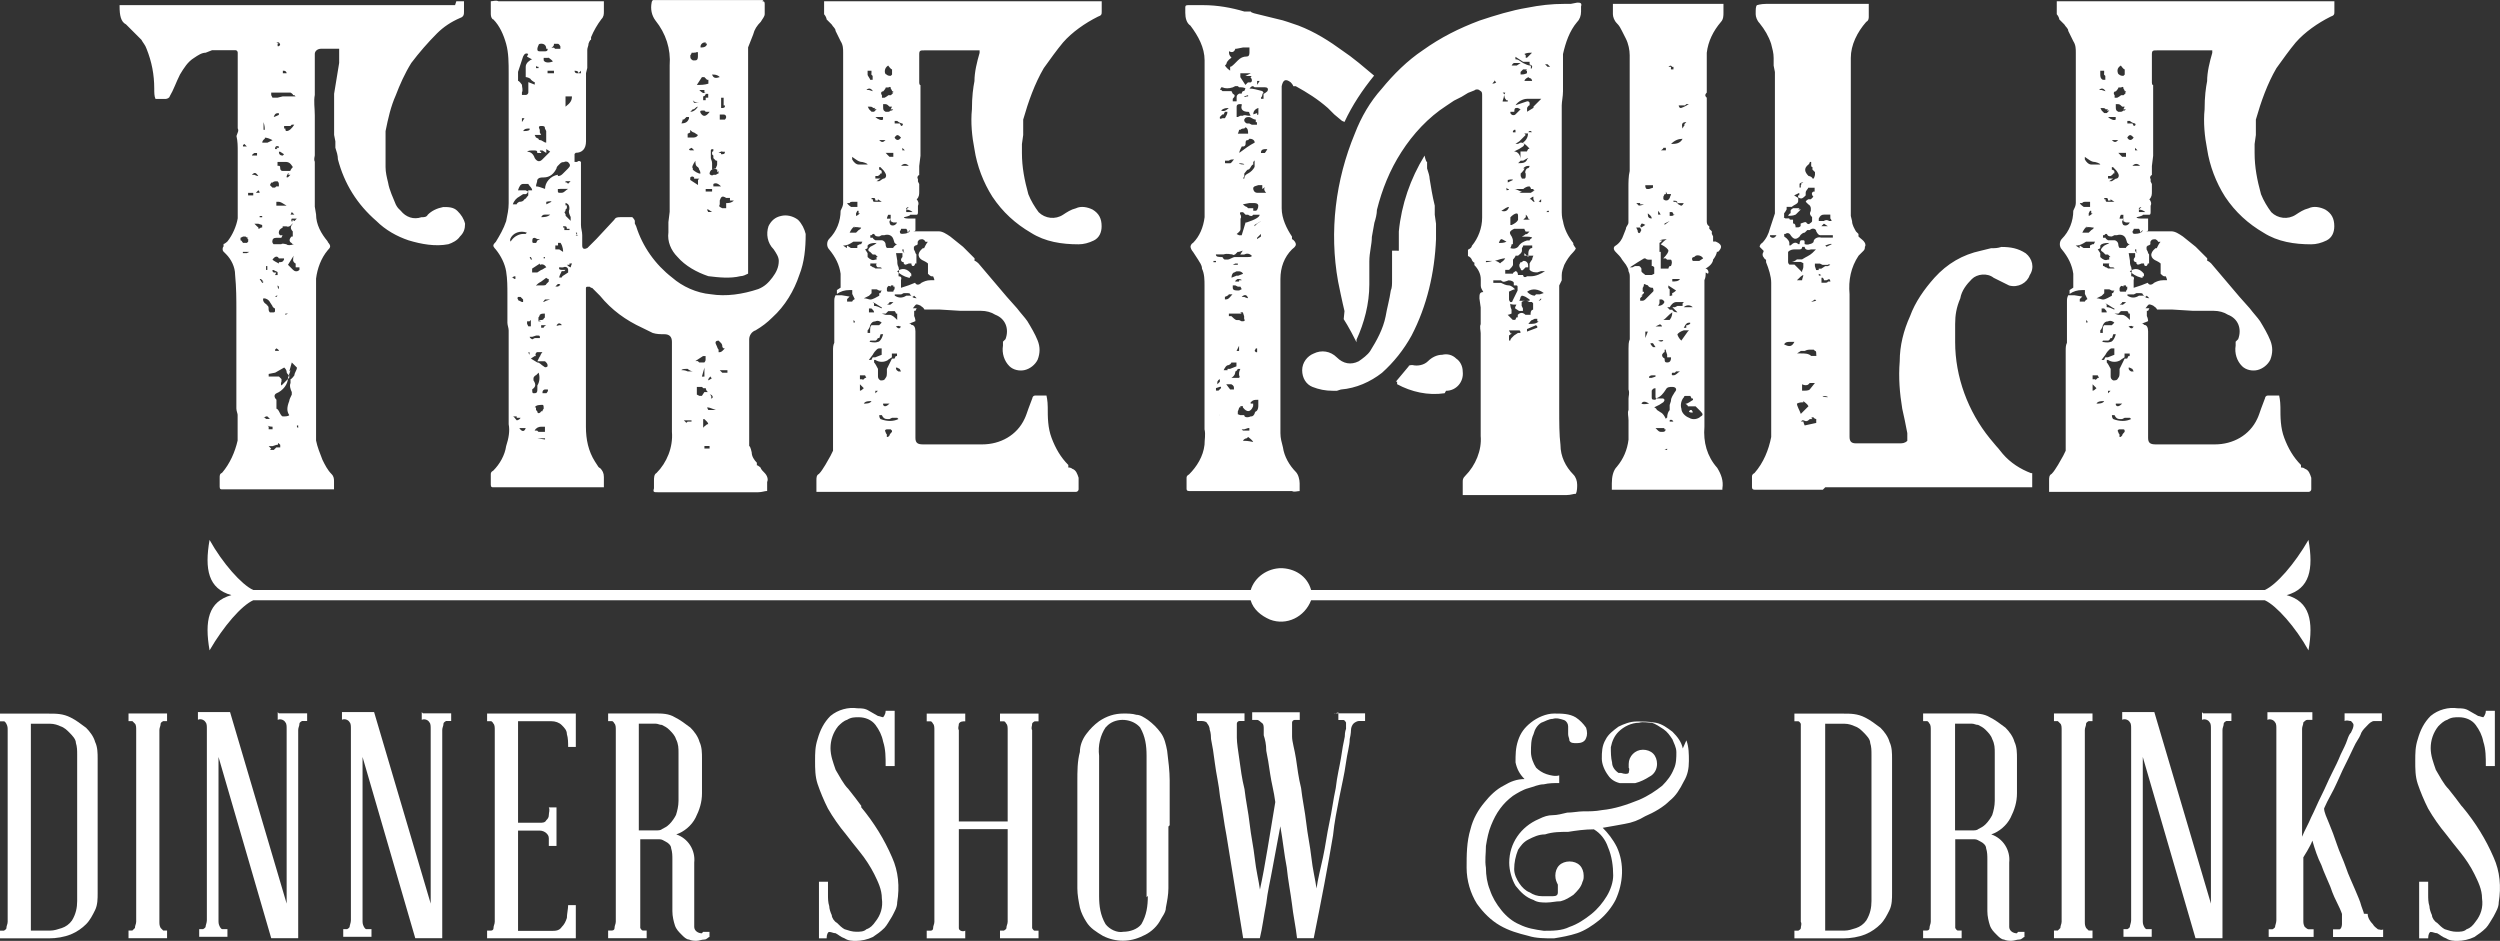<?xml version="1.0" encoding="UTF-8"?>
<svg id="Capa_2" data-name="Capa 2" xmlns="http://www.w3.org/2000/svg" viewBox="0 0 277 104.25">
  <rect x="0" y="0" width="277" height="104.25" fill="#333333" stroke="none"/>
  <defs>
    <style>
      .cls-1 {
        fill-rule: evenodd;
      }

      .cls-1, .cls-2 {
        fill: #fff;
      }
    </style>
  </defs>
  <g id="Grupo_270" data-name="Grupo 270">
    <g id="Grupo_269" data-name="Grupo 269">
      <path id="Trazado_2155" data-name="Trazado 2155" class="cls-2" d="M93.14,31.9v-1.57c-.14-1-.57-1.85-1.28-2.71-.28-.28-.28-.85,0-1.14.85-.85,1.28-1.99,1.28-3.13.14-.28.28-.57.28-.85V5.84c0-.43,0-.85-.28-1.28l-.28-.57-.28-.57c0-.28-.28-.43-.43-.71l-.28-.28-.28-.28c0-.14-.14-.43-.28-.57V.14h30.76v1.14c0,.28,0,.43-.43.57-1.42.71-2.85,1.71-3.85,2.85-.71.85-1.42,1.85-2.14,2.85-1,1.71-1.71,3.7-2.28,5.7v1.71l-.14,1v1c0,1.57.28,2.99.71,4.56.28.71.71,1.42,1.14,1.99.71.71,1.85.85,2.71.28.43-.28.85-.57,1.42-.71.57-.28,1.28-.14,1.85.14.71.43,1,1,1,1.85,0,.71-.28,1.28-.85,1.57-.57.28-1.14.43-1.71.43-1.85,0-3.7-.28-5.27-1.28-1.71-1-3.13-2.28-4.27-3.99-1-1.57-1.71-3.42-1.99-5.27-.28-1.42-.43-2.99-.28-4.41,0-1.42.14-2.42.28-3.13,0-1,.28-2.14.57-3.13v-.28h-6.12c-.43,0-.57,0-.57.43v2.71h0v.43s0,.28.14.28h0v7.83l-.14,1.14h0v.43h0v.57c-.14,0-.28.28-.14.43v.28l.14.28v.85c0,.28,0,.57-.28.85h0c.14.14.28.43.14.71v.71h0q0,.28-.14.28h-.71c0,.14-.71.28-.71.28h0c0,.14.43.14.43.14h.85v.43h0v.85q0,.14-.28.14h2.85c.43,0,.85.28,1.28.57l.71.57.71.57c.43.43.85.85,1.28,1.28v.28c.14,0,.43.28.43.28l1.57,1.85,1.57,1.85,1.14,1.28c.43.57.85,1,1.14,1.42.43.71.85,1.42,1.14,2.14s.28,1.42,0,2.14c-.28.57-.85,1-1.42,1.14s-1.28,0-1.71-.43c-.57-.57-.85-1.42-.71-2.28v-.43l.28-.28c.43-1.14,0-2.28-1.14-2.71-.43-.28-1-.43-1.57-.43h-2.28l-2.28-.14h-1.71c-.14-.28-.28-.28-.43-.43,0,0-.28-.14-.43-.14s-.28.28-.43.43h.43l-.14.28h-.14v.57c.14.28.14.57.14.57,0,0-.28.14-.71.28h.14l.14.14c.28,0,.43.28.43.71v11.82c0,.57.28.71.85.71h6.55c1.99,0,3.85-1,4.7-2.85.14-.28.28-.71.43-1.14l.43-1.14c0-.14.14-.28.28-.28h1.28s.14.57.14,1.28c0,1.14,0,2.28.43,3.42.43,1.14,1,2.14,1.85,2.99v.28q.28,0,.43.14c.43.14.57.57.71,1v1.28c0,.14-.14.28-.28.28h-28.77v-1.28c0-.28,0-.57.28-.71.28-.28.43-.57.71-1l.57-1,.28-.57h0v-11.11c0-.28,0-.57.14-.85v-.28h0v-4.27c0-.28,0-.43.14-.71h.71l.85.14c-.14.14-.28.28-.28.28h0v.28h.57c0-.14.28-.28.28-.28l-.28-.57h0v-.43h-.28c-.57,0-1,.14-1.42.43v-.43l.43-.28ZM93.85,27.2l.43.28h.71v-.28l.28-.14h.14l.14-.28h-1c-.43.28-.71.43-1.14.43l.43.28v-.28ZM94.57,22.93h.43v-.57h-.57s-.28,0-.28.14h-.28c0,.14.43.43.43.43h.28ZM94.71,25.07c-.28.14-.43.43-.57.71h.71l.28-.28s.28-.14.28-.28c-.28,0-.57-.14-.85,0M96.7,18.23h-.57c0-.14-.57-.28-.57-.28-.43,0-.71-.28-1.14-.57h0v.28c.14.28.43.57.71.57h1.71-.14ZM94.71,35.6h0l-.14-.14h0v.28h.14v-.14ZM94.99,23.64h.14v-.28h-.14l-.14.28v.28c.14,0,.43-.28.43-.28h-.28ZM95.28,42.58h0v.28h0v.43c.14,0,.28-.14.43-.28l-.43-.43M95.85,41.87h.14l-.14-.28h-.57v.43h.28c0,.14.14,0,.14,0l.14-.14ZM96.13,27.2h0v.28s-.14.14-.28.14l.28.43v.43c.28.28.57.43.85.28h.14v-.28h.14l-.28-.28h-.28l-.28-.28c-.28-.14-.28-.28,0-.57.28-.14.57-.28.71-.43-.28,0-.57,0-.85.14M95.71,44.72c.28,0,.71,0,.85-.28-.28,0-.71,0-.85.28M95.85,9.97h.43l.43.14c-.14-.28-.43-.43-.71-.14M96.56,8.12h0v-.28h-.43v.43c0,.14.28.43.28.57h.28v-.43l-.14-.14h0v-.14ZM97.56,32.76h-.14v-.28h.14c0-.14.14-.28.14-.28h-.28l-.28-.14h-.57v.43l-.28.28-.57.28c.28,0,.57.14.71.14.28,0,.71-.28,1-.43h0M99.12,26.92h0l-.14-.43c-.14-.43-.57-.57-1-.43h-.28l-.28.14c-.28,0-.43,0-.57-.28h-.14l-.14.14h-.14v.28h.28c0,.14.28.28.28.28h.71s.14,0,.28.14c0,0,.14.14.14.28,0,0,0,.28.14.43h.71c0-.14.43-.43.43-.43h-.14l-.14-.14ZM96.42,36.46c0-.14,0-.28.14-.43h.85l.28-.28h0c-.14-.14-.43-.28-.71-.14-.28,0-.43.14-.57.43,0,.14-.14.43-.28.57h0v.28h.28v-.43ZM96.56,34.18h-.28v.43h.57c0-.14-.14-.28-.14-.28l-.14-.14ZM97.41,37.46h-.14c-.14.28-.28.28-.28.28h-.57q0,.14-.14.14c.28,0,.57.14,1,0,.14,0,.43-.28.57-.85h-.28l-.14.43ZM96.99,11.96h-.28c0-.14-.28-.14-.28-.14h-.28l.14.28.28.28h.28l.28-.28h-.28l.14-.14ZM97.13,20.08h.28l.43-.28c.28,0,.43-.28.28-.57-.14-.28-.28-.43-.57-.71h-.14v.28s.14,0,.28.14v.28h-.14c0,.14-.28.28-.28.28h-.28v.28h.57l-.43.28ZM97.56,29.62h-.28c-.14,0-.28-.28-.14-.43h-.71v.28q.14,0,.28.14h0s.14,0,.28.14h.71s0-.14-.28-.14M96.7,39.59h.28l.71-.28h0v-.28h0v-.43h-.28s-.14,0-.28.14-.28.28-.43.57l-.43.57h.28l.14-.28ZM97.27,22.22h-.28q0-.28-.14-.28h-.28v.14h.14q0,.28.14.28h.85l-.43-.28v.14ZM98.41,39.88h0c-.43.28-1,.28-1.42,0h-.14v.28c.14.14.28.43.43.71v.85q0,.28.28.43c.28,0,.43,0,.57-.28.14-.14.14-.43.14-.57v-.43l.28-.57.28-.57h.28l.14-.28h.14v-.28h-.57v.14h0v.28h0l-.43.28ZM96.99,43.3v.28c-.14,0,0,0,0,0h0l.28-.28h-.28ZM96.84,33.61h0v.28h0c.28,0,.57.14.85.28h0v-.14c-.14,0-.43-.28-1-.57h0l.14.14ZM97.84,13.24h0v-.14h0v-.14h-.85c.28.28.71.43.85.28M99.41,46.29h-.57l-.28.14h-.28c-.28,0-.43-.14-.57-.43h-.43.14q0,.28.14.43c.71.28,1.42.28,1.99,0h0l-.14-.14ZM97.98,15.52h-.57c.28.28.43.28.71,0M97.7,31.47l.71-.43.71-.43h.43q.43,0,.28.43h0v.85l.85-.28.71-.28c.14.28.43.28.71,0,.28-.14.57-.28,1-.28h.43c0-.14-.14-.43-.14-.43h-.14c-.14,0-.28-.14-.43-.28v-1.14s-.14-.14-.43-.28c-.71-.28-.85-.85-.14-1.42h.14l.14-.28s.14-.28.28-.43h-.28c0-.14-.28-.28-.28-.28-.28,0-.43,0-.57.28h0v.28s-.14.14-.28.14l-.14.14h0v.28h0l.14.28s0,.14.14.28v1h-.14c0,.14-.14.28-.14.28h-.14s-.14,0-.14-.28h-.28s-.28.14-.43.14l-.14-.14h0v-.14c-.28,0-.43-.28-.14-.57v-.43h-.71l.14.85c0,.28,0,.43.14.71,0,.14.14.43,0,.71v.57c-.28,0-.57,0-.71.14,0,0-.14.14-.14.28v.43c-.14,0,0,0,0,0l-1-.28ZM98.98,10.11h-.14s0-.14-.14-.28c0-.14,0-.28-.28-.14h-.28c0,.14-.28.43-.28.43-.28,0-.28.28-.14.43h0v.28h.28s.28-.14.43-.28h.28l.28-.28h-.14l.14-.14ZM99.41,35.46h0v-.71h-.14c0-.14-.14-.28-.14-.28h-.71l-.28.28h-.43l.43.14h.43c.28,0,.57.28.85.57h0ZM98.13,44.72h-.28v.14h0c.14.28.43.14.71-.14h-.43ZM98.84,11.82h-.28c-.14-.14-.28-.28-.43-.28h-.28v.28c0,.28,0,.43.28.57h.28s.14,0,.28-.14h.14l.14-.14h-.28l.14-.28ZM98.27,17.09l.28.28h.43v-.43h-.85l.28.28-.14-.14ZM98.55,24.5h0q0,.28.14.43c.28.14.57,0,.71-.28h-.43l-.28-.14h0v-.71h-.28s-.14.28-.14.43h.43l-.14.28ZM98.55,48.28h0c0-.14.14-.28.28-.43v-.14l-.14-.14h-.43c-.14,0-.28.14-.14.28,0,0,0,.14.14.28h0v.28h.14l.14-.14ZM98.13,8.12c0,.14.28.28.43.28h.14l.14-.14v-.57c-.14,0-.43-.43-.43-.43-.43.28-.43.71-.28,1M98.84,33.47h-.28c0,.14-.28.28-.28.28h.28c0,.14.43-.28.43-.28h-.14ZM98.98,31.62h-.28c-.14,0-.28,0-.43.28h0v.28s0,.14.14.14h.57s0-.14.14-.28v-.28h-.14v-.14ZM98.84,20.51h.28l.28.14h-.43l-.14-.14ZM99.84,13.96c.14,0,.28-.14.14-.28-.14,0-.43-.14-.57-.28h-.28v.28h.57M101.12,32.9s-.14-.14-.28-.28c0-.14-.14-.14-.43-.14h-.28l-.28.14h-.71v.14c.43.28.85.28,1.28,0h.57c.14.28.43.28.57.28l-.28-.28-.14.14ZM99.69,36.17h0c0-.14-.43,0-.43,0h0c.28.28.43.28.57,0M99.41,40.73h-.14c0-.14,0,0,0,0h0c0,.14,0,.28.28.43h.28l-.14-.28-.28-.14ZM99.12,15.24c.14.28.43.43.71,0-.28-.28-.43-.43-.71,0M100.55,25.78c0-.14,0-.28-.14-.43h-.57c0,.14-.14.28-.14.28h0c0,.28.14.28.28.28.43,0,.85-.14.85-.43M100.83,30.62h.14v-.28h0c-.43-.57-1-.71-1.57-.28.28.28.71.57,1.28.71h.14M99.98,16.38h0v.28h.28l-.28-.28M99.84,18.37h.85c-.28-.28-.57-.28-.85,0M100.12,27.91h0v-.28h-.14c0,.14,0,.28.28.43h0l-.14-.14ZM100.69,39.73h-.43.43ZM100.69,22.93s-.14,0-.28.14v.43h.71c-.14-.14-.43-.28-.71-.28M63.66,17.09h0v.85h.28c.14-.14.28-.14.43,0v.14h0v6.84c0,.43.14.71.14,1.14v1.14c0,.43.28.43.57.28.28-.28.57-.57,1-1l1.99-2.14c.14-.28.43-.28.71-.28h1.28s.28.28.28.43v.28l.14.28c.71,2.28,2.14,4.27,3.99,5.7,1.14,1,2.71,1.71,4.27,1.85,1.71.28,3.56,0,5.27-.57.71-.28,1.14-.71,1.57-1.28.43-.57.71-1.14.71-1.85,0-.43-.28-.85-.57-1.28-.71-.71-.85-1.71-.57-2.56.28-.57.71-1,1.42-1.14.57-.14,1.28,0,1.85.43.43.43.71,1,.85,1.57,0,1.57-.14,3.13-.71,4.56-.57,1.71-1.57,3.42-2.99,4.7-.57.57-1.14,1-1.85,1.42-.43.14-.71.57-.71,1v11.82c.14,0,.28.71.28.71,0,.43.28.85.57,1.14v.28c.14,0,.43.28.43.28,0,.14.28.43.43.57.28.28.43.71.28,1v1c-.28,0-.57.14-1,.14h-11.11c-.43,0-.57,0-.43-.43v-.85c0-.28,0-.71.28-.85,1.14-1.14,1.85-2.85,1.71-4.56v-9.97c0-.57-.28-.85-.85-.85-.43,0-.85,0-1.28-.14l-.57-.28-.57-.28c-1.85-.85-3.42-1.99-4.7-3.56l-.43-.43-.43-.43s-.14,0-.28-.14h-.28s-.14,0-.14.14v15.38c0,1.42.28,2.71,1,3.85l.28.43s.14.28.28.28c.28.28.43.57.43,1v1.14h-12.25c-.14,0-.28,0-.28-.28v-1.14c0-.14,0-.28.28-.43.71-.71,1.28-1.71,1.42-2.71.28-.85.43-1.71.28-2.42v-10.4c0-.28-.14-.57-.14-.85v-3.13c0-.85,0-1.71-.14-2.56s-.57-1.71-1.14-2.42c0,0-.28-.28-.28-.43s.14-.28.28-.43c.43-.71.85-1.42,1.14-2.28.14-.71.28-1.28.28-1.99v-14.38c0-1.14,0-2.28-.28-3.28s-.71-1.99-1.42-2.71c-.14,0-.28-.28-.28-.57V.14c.28,0,.57-.14.85,0h11.68v1.14c0,.28,0,.57-.28.85-.43.57-.85,1.28-1.14,1.99v.28c-.14,0-.28.43-.28.43,0,.28-.14.43-.14.71v1.99l-.14.57v7.55c0,.85-.43,1.28-1.14,1.28h0l-.14.14ZM56.68,26.63c.28-.43.85-.71,1.28-.71h.28l.14-.14c-.71-.28-1.57,0-1.85.71v.28M57.25,46.14h-.43c.14,0,.28.28.43.43,0,0,.28,0,.43-.28h-.43v-.14ZM56.97,30.9h.14v-.14h0v-.14h-.14l-.28.14h.14l.14.14ZM57.96,21.51l-.43.28c-.28.14-.57.43-.71.85h.43c0-.14.28-.28.28-.28.14,0,.43,0,.57-.28.14,0,.28-.28.43-.43v-.28h0v-.28h.43c0-.28-.28-.43-.43-.71h-.57c-.28,0-.43.28-.57.71h.85l.28.14s-.14.28-.28.28M57.68,32.9h-.28s-.14.14,0,.28c0,0,0,.14.14.14l.28.14h.14v-.28l-.28-.28M57.25,38.45h.71c0,.14,0,0,0,0h-.71ZM58.53,5.98c-.28-.14-.43,0-.57.28l-.28.85-.28.85v1c.14,0,.43.43.43.43,0,.28.14.57,0,.85v.28h.43c.14,0,.28-.14.28-.28v-1.14l.71.28v-.28c-.14,0-.43-.28-.43-.28,0-.14-.43-.28-.57-.28v-1.14c0-.43.43-.71.71-.85-.14,0-.28-.14-.57-.28M57.82,47.43h-.28c.28.43.57.43.71,0h-.43ZM58.11,13.1h-.28v.43l.28-.43M58.68,14.38h0v-.14c-.28,0-.57,0-.71.28h0c.28,0,.57,0,.71-.14M58.53,39.02h0v-.28h0v.14s0,.28.14.43v-.28M58.68,35.6h-.28v.28h0l.14.28h.28v-.43h0v-.28l-.28.28.14-.14ZM60.53,16.95l-.43-.28h-.28v.14h.14v.14h-.43c0-.14,0-.28-.28-.28h-.28c-.14,0-.43,0-.57.14.43,0,.71.28.85.71.28.43.57.43.85.14l.43-.43.43-.43-.43-.28v.43ZM58.68,28.48h0l.14.28h.28-.14l-.14-.28h0M59.82,39.59c0-.14.14-.43.28-.57h-.57c-.14,0-.28.28-.14.43h-.14l-.43.28.71.43c.28,0,.43.28.71.43.14.14.28.14.43,0h0v-.14h0s0-.14-.14-.28l-.14-.14h-.85l.28-.57v.14ZM59.67,41.3h0l-.28.28s-.14,0-.28.28v.28c.28.43.28.71-.14,1h0c0,.28,0,.43.14.43.28,0,.43,0,.43-.43h0v-.43c.28-.43.28-1,.14-1.42h-.14.14ZM59.82,29.2l-.43.28-.43.28v.43h.57l.43-.28c.14,0,.43-.28.57-.28-.14-.28-.43-.43-.71-.28M59.25,37.46h.57v-.14h0c0-.14-.14-.14-.14-.14h-.28l-.43.14h-.28c0,.14.28.28.28.28l.28-.14ZM59.82,26.49h-.28l-.28-.14c-.28,0-.28.14-.28.43,0,0,0,.14.14.14h.28l.14-.28h0l.28-.14ZM59.39,45.43l.14.14c0,.28.28.28.43,0h.14c0-.14.14-.28.14-.28,0-.28,0-.43-.14-.43-.28,0-.71,0-.85.28h.14v.28ZM59.53,31.62h.71s.28,0,.28-.14l.28-.28v-.28c-.14,0-.28-.14-.28-.14l-.57.43c-.28.14-.43.28-.57.43h.28-.14ZM59.67,47.85h.71v-.57h-.43c-.28,0-.57.14-.71.43h.28l.14.14ZM60.53,5.41c0-.28-.14-.57-.57-.57,0,0-.28,0-.28.14,0,0-.14.28-.14.43s0,.28.28.28h.43c.28,0,.43,0,.43-.28M61.81,19.51c.28,0,.43-.14.57-.28l.28-.28.28-.28c.28-.28.28-.43,0-.71,0,0-.28-.14-.43,0-.14,0-.28,0-.43.14l-.28.28s-.14.14-.14.28c-.28.57-.71,1-1.42,1-.28,0-.57,0-.71.28,0,.28-.14.43-.14.71.28,0,.57.14,1,.28,0-.71.57-1.42,1.42-1.57M59.67,35.46h.28s.28,0,.28-.14l.14-.14v-.43h-.14c-.14,0-.28,0-.43.14,0,0,0,.14-.14.28h0v.43h.28l-.28-.14ZM59.67,15.38s0,.14.14.14c.28,0,.43.28.71.28v-.14h0v-1.14l-.14-.28c0-.28-.14-.28-.43-.28s-.28.14-.14.43v.28l.14.28h-.71l.14.28.28.14ZM59.53,7.55h.14v-.14s-.28,0-.28-.14v.28h.14ZM60.1,46.71h-.57.57c0,.14,0,0,0,0ZM60.39,48.56h-.85l.85.14h0v-.14ZM60.39,36.03h-.43v.14h0v.14h.28c0-.14.28-.28.28-.28h-.14ZM60.96,33.18h-.57c-.14.14-.28.43-.43.57v.14h0v.14h0v-.14h0v-.43h.28l.28-.14h0l.43-.14ZM60.96,23.78h-.57c-.14,0-.28,0-.43.28.28,0,.71,0,1-.28M60.1,28.34h0v.14h.14v.14h.14v-.14h-.43M60.67,6.41h-.43v.28c.14.28.57.28,1,.14,0-.14-.28-.28-.43-.43M60.67,43.15h-.28c-.14,0-.28.14-.28.28h0v.14h.43s.28-.28.14-.43h0ZM60.53,22.64l.57-.28h0c0-.14-.57,0-.57,0v.28ZM60.67,8.12h.71v-.28h-.71v.28ZM61.81,27.2h-.28v.43h.43l.43.28c0-.14,0-.57-.28-1h-.28v.28ZM61.52,5.41h.57v-.28s-.14-.28-.28-.28h-.43c0,.14,0,.28-.28.43h.28l.14.14ZM61.67,36.03h0c0,.14.28,0,.28,0h.28c0-.14-.28-.28-.43-.14h0M61.95,20.94h-.14v.28s0,.14.14.14h.28c.28,0,.43-.28.71-.43h-.85M62.09,31.47h-.28l-.28.28h.28l.28-.14h-.14M61.95,29.62v.14h0c0,.14.28.14.28.14h.43l-.14.14h-.28c-.14.28-.28.57-.28.71h.28c0-.14.28-.28.28-.28l.43-.28v-.14h0v-.14c0-.28-.28-.43-.57-.28M63.09,25.35h-.28c0-.28-.14-.28-.28-.28h-.14v.14h.14v.28h.57v-.14ZM62.81,22.79v.28l-.14.14h0c0,.28-.14.28-.14.28l.14.28h0v.14l.28.28.28.28h0v-.43c-.14-.28-.28-.57-.14-.85,0-.28,0-.57-.43-.71v.28h.14ZM63.23,10.68h-.57v1.14c.57-.43.71-.71.71-1.14h-.14ZM62.66,20.08h0v.14h.14l.14.14.28-.28h-.43M63.09,29.34h-.28c.28.28.43.28.43.28,0,0,0-.14.14-.43h-.28v.14ZM63.66,26.06h.14c0,.14.28,0,.28,0h-.14v-.28h-.14l.14.28h-.28ZM64.09,8.12h0c0-.28-.28-.28-.43-.28h0s0,.28.28.28h.43v-.28l-.28.28ZM84.45.14c.14,0,.28,0,.28.28h0v1.14c0,.28-.28.57-.43.85-.43.43-.71.85-.85,1.42l-.28.71-.28.71v25.07c-.28.14-.57.28-.85.28-1.14.28-2.42.14-3.56,0-1.28-.43-2.56-1.14-3.42-2.14-.71-.71-1.14-1.71-1-2.71v-1.14l.14-1.14V7.26c.14-1.85-.43-3.56-1.57-4.98-.43-.57-.57-1.28-.43-1.99,0,0,0-.14.14-.28h12.25l-.14.14ZM76.34,13.24h0v-.28h-.28l-.28.28h-.14c0,.14-.14.43-.14.43.43,0,.71-.14.85-.57M76.05,40.87c-.14,0-.43,0-.57.14.14,0,.43,0,.71.14h.57c-.14,0-.43-.14-.57-.28M76.19,46.71h.43v-.14h-.85l.28.28M76.19,14.81h0v.43h.57c.14,0,.43,0,.57-.28l-.43-.28c-.14,0-.28-.14-.43-.28v.28l-.28.14ZM76.91,5.84h-.28s0,.14-.14.28v.14c0,.14,0,.28.28.43h.28q.28,0,.28-.43v-.43h0c0-.14-.28,0-.28,0h-.14ZM77.48,19.8h-.57v-.14c-.14-.14-.28-.14-.43,0v.28l.43.28.43.28v-.57M76.91,16.38h-.28l-.28.14h0c0,.14.14.14.14.14h.43l-.28-.28M76.76,12.11l-.28.28h0c.28,0,.57-.14.85-.57-.14,0-.28.14-.43.28M76.76,11.11h0l.14.28h.57c-.28,0-.57-.14-.57-.14M76.76,18.8s.28.28.71.43h.14s0-.28-.14-.43h0c0-.14-.14-.28-.14-.28-.28-.14-.28-.43-.28-.71-.28.43-.43.71-.28.85M78.33,8.83l-.28-.28h-.28l-.28.43-.28.43c.43,0,.85,0,1.28-.14v-.43h-.14ZM77.33,40.02l.14.14h.57s.14-.14.14-.28h0v-.43h-.28l-.43.28-.43.28h.28ZM78.05,10.25h0v-.28h-.57c.28.28.43.43.71.28M78.19,4.7h0c-.14,0-.28,0-.43.14,0,0-.14.14-.14.28v.14h.14c.28,0,.57-.14.57-.43h-.14v-.14ZM78.05,12.25h-.28q-.28,0-.14.28c.28.43.57.43,1-.14h-.43l-.14-.14ZM78.05,43.44h.57v.28h0c.14,0,.28.28.14.43h0c.28,0,.28-.28,0-.43h-.14c0-.14-.14-.28-.14-.28-.14,0-.28-.28-.28-.43h-.28l-.14-.14h-.57v.85l.28.14h.28l.28-.43ZM78.05,41.73v-.57h0v-.43h0l-.28,1h.57M78.19,10.82h.28v-.28h0v-.14h-.28c0,.14-.14.28-.28.28v.14h0v.28h.28v-.28ZM78.47,47s0-.14-.14-.28l-.28-.28h-.14v.57h0v.43c0-.14.28-.28.43-.43M78.05,49.7h.57v-.28h-.57v.28ZM78.33,23.21h0l.14.28h.43l-.43-.28M78.19,21.22h.71v-.28h-.71v.28ZM78.62,45.15h-.28l.14.28h.85c-.43-.14-.71-.28-.85-.28M78.76,41.73s-.14,0-.28.28h0v.14s.28-.14.43-.28h-.14v-.14ZM78.9,17.09v-.28q.14,0,.14-.14h0v-.14h-.14s-.14,0-.14.14h0v.85c0,.14.14.28.14.57v.71l.28-.14h.14c0-.14.14-.28.14-.43v-.43h-.14l-.28-.28v-.28l-.14-.14ZM79.47,19.08v-.28c-.28-.14-.43-.14-.57,0-.14,0-.28.28-.28.43h0c0,.14.28.28.43.14h.28s.14-.14.28-.14v-.28l-.14.14ZM78.9,8.26h0c.14.43.43.43.85.28-.28-.28-.57-.28-.85-.28M79.04,20.37h0v.28h.85c-.43-.43-.71-.43-1-.14M80.04,38.45h0q0-.28-.14-.43t-.28-.28c-.28,0-.43.14-.28.43s.14.43.28.57h0v.28h.14s.14,0,.28-.14l.28-.28h-.14l-.14-.14ZM79.75,12.82h0v.43h.57s.14-.14.14-.28h0s0-.28-.28-.28h-.43v.14ZM80.18,11.68v-.85h-.28v1.14c.28,0,.43,0,.43-.28M80.32,41.02h-.57l.28.28h.57v-.28h-.28ZM80.89,21.93h-.43c-.43-.28-.57-.14-.71.28v.43c-.14.28,0,.28.28.43h.43v-.43h0v-.14c.28,0,.57,0,.85-.28h-.43v-.28ZM79.75,16.95h.14v.14c.28,0,.43,0,.43-.28h-.28c0-.14-.43.14-.43.14h.14ZM50.56.14h.85v1.14c0,.28,0,.57-.43.71-1,.43-1.85,1-2.56,1.71-1,1-1.99,2.14-2.85,3.28-.71,1.14-1.28,2.42-1.71,3.56-.57,1.28-.85,2.56-1.14,3.99v1.85h0v2.14c0,.57.14,1.14.28,1.71.14.85.57,1.71.85,2.42,0,0,.14.28.28.43l.28.28c.57.71,1.42,1,2.28.71.28,0,.57,0,.71-.28.43-.43,1-.71,1.71-.85.57,0,1.14,0,1.57.43.43.43.71.85.85,1.42,0,.57-.14,1-.57,1.42-.28.43-.85.71-1.28.85-1.42.28-2.99,0-4.41-.43-1.28-.43-2.56-1.14-3.56-2.14-2.14-1.85-3.56-4.13-4.27-6.84,0-.43-.14-.85-.28-1.28v-.71l-.14-.71v-4.56l.28-1.71.28-1.71h0v-1.57h-1.99c-.43,0-.71.28-.71.57h0v3.7h0v.85c-.14.71,0,1.42,0,2.28v4.41c0,.14-.14.43,0,.71v4.98l.14.85c0,1.14.57,2.14,1.28,2.99,0,.14.28.28.28.57,0,.14-.14.28-.28.43-.71.85-1.14,1.99-1.28,3.13v17.94c.14.71.43,1.42.71,2.14.28.57.57,1.14,1,1.57.28.28.28.57.28.85v.85h-12.39c-.14,0-.28,0-.28-.28v-1c0-.28,0-.43.28-.57.85-1,1.42-2.28,1.71-3.56v-2.71h0v-.14h0c0-.14-.14-.43-.14-.71v-10.82c0-1.28,0-2.56-.14-3.99,0-.85-.43-1.71-1-2.28l-.28-.28c-.14-.14-.14-.43,0-.57h0v-.28c.14,0,.43-.28.43-.28.57-.71,1-1.71,1.14-2.56v-7.41c0-.57,0-1.14-.14-1.71h0c.14-.43.28-.57.14-.85V5.84s0-.28-.28-.28h-2.56l-.71.28c-.43,0-.85.28-1.28.57-.71.43-1.14,1.14-1.57,1.85-.43.85-.71,1.71-1.14,2.42,0,.14-.28.28-.43.28h-1.14c-.14-.28-.14-.71-.14-1.14,0-1.57-.28-2.99-.85-4.41-.14-.43-.43-.71-.57-1l-.43-.43-.43-.43-.85-.85c-.57-.28-.71-1-.71-1.99v-.14h37.17l.14-.43ZM27.49,26.35h0s-.14,0-.28-.14h-.28l-.28.14v.28c.14,0,.14.14.28.28h.43l.14-.14h0v-.28h-.14l.14-.14ZM27.34,27.91h-.43v.14h.43l.28-.14h-.28ZM27.2,15.95h-.14l-.14.14h0v.14h.43s-.14-.14-.28-.28M27.49,21.65h.57v-.28h-.57v.28ZM27.91,17.23h.57v-.28h-.28s-.28.14-.28.28h.28-.28ZM27.91,19.37h.28s.28.14.43.14c-.28-.43-.43-.43-.71-.14M28.63,25.21h0v.14s.14,0,.28-.14h.14v-.28h0l-.43-.14h-.43l.28.28M29.05,31.19h.14l-.28-.28h-.14l.28.43h.14l-.14-.14ZM28.91,24.07h.14v-.14h-.28v.14h.14ZM28.77,21.36h0s0-.14-.14-.28l-.28.28M29.34,15.38s-.28.14-.28.43h.57l.57-.28c-.28-.14-.57-.28-.85-.28M29.48,33.75c.28.14.28.28.28.43s0,.28.14.43h.43s.14,0,.14-.14v-.28s-.28-.14-.28-.28l-.28-.43c-.14-.28-.43-.43-.71-.43h0c-.14.14,0,.57.43.71h0M29.2,13.81h0v.14h0v.43h.14c0-.14,0-.43-.14-.85h0M29.05,6.55h1c-.28,0-.71,0-.85.28M29.62,46.14h-.14l-.28.14h.14l.14.14h.43l-.28-.28M29.77,41.44h0v.28h1.14l.28.28v.14h0v.14s-.14.28,0,.43h0l.43-.43c.14-.14.28-.28.43-.43v-.28c-.14,0-.28-.28-.28-.28,0-.28-.14-.43-.28-.57l-1,.57-.71.14ZM29.77,47.28h0v.28h.43v-.28h0c-.43,0-.57-.14-.57-.14M29.48,29.91h.14c0,.14,0,0,0,0h0v-.43h-.14v.14h0v.28ZM29.91,49.85h.43l.28-.28h.43v-.28l-.14-.14h0c0-.14-.14,0-.14.14h-.14l-.43.14h-.43l.28.28M30.48,30.48h.28v-.28h0c0-.14-.28-.14-.43-.28h-.14v.14h0l.14.14h.28l-.14.28ZM30.62,20.65h.28v-.28h0c0-.14-.14-.28-.14-.28h-.14c-.14,0-.28,0-.43.14h-.14l-.14.28.28.28h.28l.14-.14ZM32.61,10.54h-.14c0-.14-.28-.28-.28-.28h-2.14v.28l.14.28h.57l.57-.14h1.42l-.14-.14ZM30.9,29.05c.28,0,.43,0,.57-.28h0v-.14h-.57c-.14-.28-.43-.28-.71.14.14.14.43.28.71.43M30.9,12.82h0v-.28c-.28,0-.43,0-.57.43.43-.14.57-.28.71-.28M32.61,24.5l.28-.28h-.57q-.14.28.14.43c-.14.28-.43.57-.71.43h-.43v.14c-.28.14-.43.28-.43.57,0,0,0,.14.14.28h.28l-.14.28h-.57c-.28,0-.43.14-.43.43h0s0,.14.14.28h.85c.14-.14.43,0,.57,0,.14.14.43.14.85,0h-.14l-.14-.14c-.28-.14-.28-.43,0-.71h.14v-.57h0c-.28-.28-.28-.57,0-.85h-.14l.14-.43M30.62,16.38h.28v-.14h0c-.28-.14-.43,0-.43.28h.28l-.14-.14ZM30.9,22.36h-.28v.43h1.14c-.43-.28-.71-.43-.85-.43M32.19,41.02l-.28.85c0,.71-.57,1.42-1.28,1.71-.28.14-.28.43,0,.71h0v1c.14,0,.28.28.28.28.14.28.28.57.43.57.28,0,.57,0,.71-.14-.28-.43-.28-.85,0-1.57,0-.14.14-.43.28-.71h0v-.28c-.14-.28-.28-.71-.14-1v-.43c.14,0,.43-.43.43-.43,0-.28.28-.57.28-.85,0,0-.28-.28-.57-.57l-.28,1,.14-.14ZM30.76,38.6h-.14l-.14.14h0v.14h.43c0-.14-.28-.28-.28-.28M30.76,32.76h-.14l-.14.14h.14l.14-.14h-.28M30.9,31.9v-.14h0l-.14-.14h0v.14s0,.14.14.28h0v-.14ZM30.76,18.37h.14s.14,0,.14.14,0,.43.28.43h.85c0-.14.28-.43.28-.43-.28-.43-.43-.57-.85-.57h-.85v.43h0M30.9,4.84h-.14v.28h.14l.14-.14s0-.14-.14-.28h-.28l.28.14ZM31.62,34.89h-.85.85l.28-.14h-.28v.14ZM31.47,17.09h0l-.43-.28h-.14c0,.28.14.43.43.43M32.04,8.12h-.28c0-.14-.14-.28-.28-.28h-.14v.28h.43l.28-.14h0v.14ZM32.19,13.96h-.71v.14h0v.14h.14c0,.14,0,.28.14.28.28,0,.57-.28.85-.71h-.28l-.14.14ZM31.47,30.19v.57h0v-.43h-.28l.28-.14ZM32.76,29.62v-.43c-.14,0-.28-.28-.28-.28,0-.28,0-.57.14-.71h0l-.71,1.14h0s.14.14.28.28l.28.28c.14.14.43.28.71,0v-.28h-.43ZM32.04,19.23h-.14l-.14.28h0v.14h.14l.28-.28h-.28l.14-.14ZM32.47,23.5h-.14l-.14.28h.43l-.28-.28h.14ZM32.04,5.7h.57-.57M33.04,47.14h-.14v.14s0,.14.28.14h-.14v-.28ZM229.72,31.9v-1.57c-.14-1-.57-1.85-1.28-2.71-.28-.28-.28-.85,0-1.14.85-.85,1.28-1.99,1.28-3.13.14-.28.28-.57.28-.85V5.84c0-.43,0-.85-.28-1.28l-.28-.57-.28-.57c0-.28-.28-.43-.43-.71l-.28-.28-.28-.28c0-.14-.14-.43-.28-.57V.14h30.76v1.14c0,.28,0,.43-.43.57-1.42.71-2.85,1.71-3.85,2.85-.71.85-1.42,1.85-2.14,2.85-1,1.71-1.71,3.7-2.28,5.7v1.71l-.14,1v1c0,1.57.28,2.99.71,4.56.28.71.71,1.42,1.14,1.99.71.71,1.85.85,2.71.28.43-.28.85-.57,1.42-.71.57-.28,1.28-.14,1.85.14.71.43,1,1,1,1.85,0,.71-.28,1.28-.85,1.57-.57.28-1.14.43-1.71.43-1.85,0-3.7-.28-5.27-1.28-1.71-1-3.13-2.28-4.27-3.99-1-1.57-1.71-3.42-1.99-5.27-.28-1.42-.43-2.99-.28-4.41,0-1.42.14-2.42.28-3.13,0-1,.28-2.14.57-3.13v-.28h-6.12c-.43,0-.57,0-.57.43v2.71h0v.43s0,.28.14.28h0v7.83l-.14,1.14h0v.43h0v.57c-.14,0-.28.28-.14.43v.28l.14.28v.85c0,.28,0,.57-.28.85h0c.14.14.28.43.14.71v.71h0q0,.28-.14.28h-.71c0,.14-.71.28-.71.28h0c0,.14.43.14.43.14h.85v.43h0v.85q0,.14-.28.14h2.85c.43,0,.85.28,1.28.57l.71.57.71.57c.43.43.85.85,1.28,1.28v.28c.14,0,.43.28.43.28l1.57,1.85,1.57,1.85,1.14,1.28c.43.57.85,1,1.14,1.42.43.71.85,1.42,1.14,2.14s.28,1.42,0,2.14c-.28.57-.85,1-1.42,1.14s-1.28,0-1.71-.43c-.57-.57-.85-1.42-.71-2.28v-.43l.28-.28c.43-1.14,0-2.28-1.14-2.71-.43-.28-1-.43-1.57-.43h-2.28l-2.28-.14h-1.71c-.14-.28-.28-.28-.43-.43,0,0-.28-.14-.43-.14s-.28.28-.43.43h.43l-.14.28h-.14v.57c.14.28.14.57.14.57,0,0-.28.14-.71.28h.14l.14.14c.28,0,.43.28.43.71v11.82c0,.57.28.71.85.71h6.55c1.99,0,3.85-1,4.7-2.85.14-.28.28-.71.43-1.14l.43-1.14c0-.14.14-.28.28-.28h1.28s.14.57.14,1.28c0,1.14,0,2.28.43,3.42.43,1.14,1,2.14,1.85,2.99v.28q.28,0,.43.14c.43.14.57.57.71,1v1.28c0,.14-.14.28-.28.28h-28.77v-1.28c0-.28,0-.57.28-.71.28-.28.43-.57.71-1l.57-1,.28-.57h0v-11.11c0-.28,0-.57.14-.85v-.28h0v-4.27c0-.28,0-.43.14-.71h.71l.85.14c-.14.14-.28.28-.28.28h0v.28h.57c0-.14.28-.28.28-.28l-.28-.57h0v-.43h-.28c-.57,0-1,.14-1.42.43v-.43l.43-.28ZM230.43,27.2l.43.28h.71v-.28l.28-.14h.14l.14-.28h-1c-.43.28-.71.43-1.14.43l.43.28v-.28ZM231.15,22.93h.43v-.57h-.57s-.28,0-.28.14h-.28c0,.14.43.43.43.43h.28ZM231.29,25.07c-.28.14-.43.43-.57.71h.71l.28-.28s.28-.14.28-.28c-.28,0-.57-.14-.85,0M233.28,18.23h-.57c0-.14-.57-.28-.57-.28-.43,0-.71-.28-1.14-.57h0v.28c.14.28.43.57.71.57h1.71-.14ZM231.29,35.6h0l-.14-.14h0v.28h.14v-.14ZM231.57,23.64h.14v-.28h-.14l-.14.28v.28c.14,0,.43-.28.43-.28h-.28ZM231.86,42.58h0v.28h0v.43c.14,0,.28-.14.43-.28l-.43-.43M232.43,41.87h.14l-.14-.28h-.57v.43h.28c0,.14.14,0,.14,0l.14-.14ZM232.71,27.2h0v.28s-.14.14-.28.14l.28.43v.43c.28.28.57.43.85.28h.14v-.28h.14l-.28-.28h-.28l-.28-.28c-.28-.14-.28-.28,0-.57s.57-.28.71-.43c-.28,0-.57,0-.85.14M232.29,44.72c.28,0,.71,0,.85-.28-.28,0-.71,0-.85.28M232.43,9.97h.43l.43.14c-.14-.28-.43-.43-.71-.14M233.14,8.12h0v-.28h-.43v.43c0,.14,0,.43.28.57h.28v-.43l-.14-.14h0v-.14ZM234.14,32.76h-.14v-.28h.14c0-.14.14-.28.14-.28h-.28l-.28-.14h-.57v.43l-.28.28-.57.28c.28,0,.57.14.71.14.28,0,.71-.28,1-.43h0M235.7,26.92h0l-.14-.43c-.14-.43-.57-.57-1-.43h-.28l-.28.14c-.28,0-.43,0-.57-.28h-.14l-.14.14h-.14v.28h.28c0,.14.28.28.28.28h.71s.14,0,.28.14c0,0,.14.14.14.28,0,0,0,.28.14.43h.71c0-.14.43-.43.43-.43h-.14l-.14-.14ZM233,36.46c0-.14,0-.28.14-.43h.85l.28-.28h0c-.14-.14-.43-.28-.71-.14-.28,0-.43.14-.57.43,0,.14-.14.43-.28.57h0v.28h.28v-.43ZM233.14,34.18h-.28v.43h.57c0-.14-.14-.28-.14-.28l-.14-.14ZM233.99,37.46h-.14c-.14.28-.28.28-.28.28h-.57q0,.14-.14.14c.28,0,.57.14,1,0,.14,0,.43-.28.57-.85h-.28l-.14.43ZM233.57,12.11h-.28c0-.14-.28-.14-.28-.14h-.28l.14.28.28.28h.28l.28-.28h-.28l.14-.14ZM233.71,20.08h.28l.43-.28c.28,0,.43-.28.28-.57s-.28-.43-.57-.71h-.14v.28s.14,0,.28.14v.28h-.14c0,.14-.28.28-.28.28h-.28v.28h.57l-.43.28ZM234.14,29.62h-.28c-.14,0-.28-.28-.14-.43h-.71v.28q.14,0,.28.14h0s.14,0,.28.14h.71s0-.14-.28-.14M233.28,39.59h.28l.71-.28h0v-.28h0v-.43h-.28s-.14,0-.28.14c-.14.14-.28.28-.43.57l-.43.57h.28l.14-.28ZM233.85,22.22h-.28q0-.28-.14-.28h-.28v.14h.14q0,.28.14.28h.85l-.43-.28v.14ZM234.99,39.88h0c-.43.28-1,.28-1.42,0h-.14v.28c.14.14.28.43.43.71v.85q0,.28.28.43c.28,0,.43,0,.57-.28.14-.14.14-.43.14-.57v-.43l.28-.57.28-.57h.28l.14-.28h.14v-.28h-.57v.14h0v.28h0l-.43.28ZM233.57,43.3v.28c-.14,0,0,0,0,0h0l.28-.28h-.28ZM233.42,33.75h0v.28h0c.28,0,.57.14.85.28h0v-.14c-.14,0-.43-.28-1-.57h0l.14.14ZM234.42,13.24h0v-.14h0v-.14h-.85c.28.28.71.43.85.28M235.99,46.29h-.57l-.28.14h-.28c-.28,0-.43-.14-.57-.43h-.43.14q0,.28.14.43c.71.28,1.42.28,1.99,0h0l-.14-.14ZM234.56,15.52h-.57c.28.28.43.28.71,0M234.28,31.47l.71-.43.71-.43h.43q.43,0,.28.43h0v.85l.85-.28.71-.28c.14.28.43.28.71,0,.28-.14.57-.28,1-.28h.43c0-.14-.14-.43-.14-.43h-.14c-.14,0-.28-.14-.43-.28v-1.14s-.14-.14-.43-.28c-.71-.28-.85-.85-.14-1.42h.14l.14-.28s.14-.28.28-.43h-.28c0-.14-.28-.28-.28-.28-.28,0-.43,0-.57.28h0v.28s-.14.14-.28.14l-.14.14h0v.28h0l.14.28s0,.14.14.28v1h-.14c0,.14-.14.28-.14.28h-.14s-.14,0-.14-.28h-.28s-.28.14-.43.14l-.14-.14h0v-.14c-.28,0-.43-.28-.14-.57v-.43h-.71l.14.85c0,.28,0,.43.14.71,0,.14.14.43,0,.71v.57c-.28,0-.57,0-.71.14,0,0-.14.14-.14.28v.43c-.14,0,0,0,0,0l-1-.28ZM235.56,10.11h-.14s0-.14-.14-.28c0-.14,0-.28-.28-.14h-.28c0,.14-.28.43-.28.43-.28,0-.28.28-.14.43h0v.28h.28s.28-.14.43-.28h.28l.28-.28h-.14l.14-.14ZM235.99,35.46h0v-.71h-.14c0-.14-.14-.28-.14-.28h-.71l-.28.28h-.43l.43.14h.43c.28,0,.57.28.85.57h0ZM234.71,44.72h-.28v.14h0c.14.28.43.14.71-.14h-.43ZM235.42,11.82h-.28c-.14-.14-.28-.28-.43-.28h-.28v.28c0,.28,0,.43.28.57h.28s.14,0,.28-.14h.14l.14-.14h-.28l.14-.28ZM234.85,17.09l.28.28h.43v-.43h-.85l.28.28-.14-.14ZM235.13,24.5h0q0,.28.14.43c.28.14.57,0,.71-.28h-.43l-.28-.14h0v-.71h-.28s-.14.28-.14.43h.43l-.14.28ZM235.13,48.28h0c0-.14.14-.28.28-.43v-.14s0-.14-.14-.14h-.43c-.14,0-.28.14-.14.28,0,0,0,.14.14.28h0v.28h.14l.14-.14ZM234.71,8.12c0,.14.28.28.43.28h.14l.14-.14v-.57c-.14,0-.43-.43-.43-.43-.43.28-.43.57-.28,1M235.42,33.47h-.28c0,.14-.28.28-.28.28h.28c0,.14.43-.28.43-.28h-.14ZM235.56,31.62h-.28c-.14,0-.28,0-.43.28h0v.28s0,.14.14.14h.57s0-.14.14-.28v-.28h-.14v-.14ZM235.42,20.51h.28l.28.14h-.43v.14l-.14-.28ZM236.42,13.96c.14,0,.28-.14.14-.28-.14,0-.43-.14-.57-.28h-.28v.28h.57M237.7,32.9s-.14-.14-.28-.28c0-.14-.14-.14-.43-.14h-.28l-.28.14h-.71v.14c.43.28.85.28,1.28,0h.57c.14.28.43.28.57.28l-.28-.28-.14.14ZM236.27,36.17h0c0-.14-.43,0-.43,0h0c.28.28.43.28.57,0M235.99,40.73h-.14c0-.14,0,0,0,0h0c0,.14,0,.28.28.43h.28l-.14-.28-.28-.14ZM235.7,15.24c.14.28.43.43.71,0-.28-.28-.43-.43-.71,0M237.13,25.78c0-.14,0-.28-.14-.43h-.57c0,.14-.14.28-.14.28h0c0,.28.14.28.28.28.43,0,.85-.14.85-.43M237.41,30.62h.14v-.28h0c-.43-.57-1-.71-1.57-.28.28.28.71.57,1.28.71h.14M236.56,16.38h0v.28h.28l-.28-.28M236.27,18.37h.85c-.28-.28-.57-.28-.85,0M236.7,27.91h0v-.28h-.14c0,.14,0,.28.28.43h0l-.14-.14ZM237.27,39.73h-.43.43ZM237.27,22.93s-.14,0-.28.14v.43h.71c-.14-.14-.43-.28-.71-.28M188.99,30.19c0,.28,0,.57-.14.85v16.24c-.14,1.71.28,3.28,1.42,4.56.43.71.71,1.42.57,2.28v.14h-12.25v-.71c0-.71.14-1.42.57-1.85.71-.85,1.14-1.85,1.28-2.99v-2.14h0c0-.43-.14-.85,0-1.14v-1.28c0-.28.14-.57,0-1v-4.56c0-.28,0-.71.14-1v-.14h0v-.28h0v-6.41c0-.28,0-.43-.14-.71,0-.28-.14-.43-.28-.71l-.43-.57c-.14-.28-.43-.57-.71-.85-.28-.28-.28-.57,0-.71.43-.28.71-.71.85-1.14l.28-.71c0-.28.28-.43.28-.71v-3.85c0-.57,0-1.28.14-1.85v-.28h0V6.12c0-.57-.14-1.28-.43-1.85l-.43-.85c-.14-.28-.28-.57-.57-.85-.28-.28-.43-.71-.43-1V.43h12.25v1c0,.28,0,.71-.28,1-.85,1-1.42,2.14-1.57,3.42v4.41c-.28.28-.14.43,0,.57v13.67c0,.14,0,.43.28.57v.28l.28.28v.28l.14.28v.57h.28l.28.14c.43.28.43.57,0,1h-.14c0,.14-.14.43-.14.43,0,0-.14.28-.28.43,0,.28-.28.71-.85,1,.28,0,.43.43.28.57h0M181.16,29.48h.43s.14,0,.28.28h0v.28c0,.14.28.28.43.43h.71l.28-.14v-.57h0v-.14l-.14-.14h-.14v-.28h0v-.43h-.28c-.14,0-.28,0-.43-.14h-.14l-.71.43-.43.28-.43.28h.28l.28-.14ZM181.73,22.5h-.43c.14.14.28.28.28.28,0,0,.28,0,.57-.14h-.43M181.44,25.49h0c0,.28.14.43.28.28h0l.14-.28h0l-.14-.28h-.43l.14.28ZM182.15,23.78h-.71.71c0,.14,0,0,0,0ZM182.01,24.78h-.14l-.14.28.14.14.43-.28-.28-.14ZM182.15,39.17h-.28.43-.14ZM182.01,32.76l-.28.28v.28h.28s.14,0,.28-.14l.43-.43.43-.43c.14-.14,0-.28,0-.43-.14,0-.43,0-.57-.28-.14,0-.28-.14-.43-.14,0,0,0,.28-.14.43v.43h.14v.14l-.28.28h.14ZM182.15,34.04h0v.14h0v-.28M181.87,44.72h0c.28.14.71,0,.85,0-.43-.28-.71-.28-.85,0M182.44,20.94h.28l.43-.14h0v-.14h0v-.14h-.85v.14s0,.14.14.28h.28-.28ZM182.3,36.89v.28c-.14,0,0,0,0,0h0v.28h0l.28-.71h-.28v.14ZM182.58,23.78c0,.28.14.43.43.43h0c0-.28-.28-.43-.43-.57v.28-.14ZM182.72,41.87h.28l.43-.14h0v-.14h-.43s-.14,0-.28.14v.28c-.14,0,0,0,0,0v-.14ZM182.87,38.03h0c0,.14.14.28.28.43h.28l-.28-.43M183.01,43.3v.71c0,.14,0,.28.28.28.14,0,.28,0,.14-.28v-.43h0v-.28h0v-.28c-.14,0-.28,0-.43.28M184.72,46.29h0c0-.43.14-.71.28-.85v-.57l.14-.43c0-.43.28-.71.43-1,.28-.28.14-.57-.28-.57-.28,0-.57,0-.71.28h0c-.28.43-.57.85-1.14,1h.85l.14.14h0c0,.14-.14.28-.14.28l-.43.28-.57.28s.28.14.28.28l.43.28c.28.14.43.43.57.71h0l.14-.14ZM184.01,35.89l-.57.28h.71c0-.14-.28-.28-.28-.28h.14ZM184.43,47.43h-1l.28.28s.14.14.28.14h.28s.28,0,.28-.28h-.14v-.14ZM183.72,23.21h0v.57h.28c-.14-.28-.28-.43-.43-.57M184.43,33.61c0-.14,0-.28-.28-.43h-.28v.43l-.14.28c.43,0,.71-.28.71-.57M184.29,37.74h0c0-.14-.57,0-.57,0h0c.28.14.43.14.57,0M184.72,39.59v-.28l-.14-.43h0v-.14h-.14v.28c-.14,0-.28.28-.28.28,0,.14,0,.28.28.43,0,.28,0,.43.28.43s.43-.14.43-.57M184.43,26.63h-.28c0,.14-.28.28-.28.28h0v1h.14v1.14h0v.71h.85s0-.14.14-.28h.14c.14-.28.14-.57,0-.71h-.43l-.14-.14h-.28c.43-.43.57-.71.57-.85s-.28-.43-.85-.71l.28-.28s.28-.28.43-.28c-.28,0-.57,0-.85.14M184.72,21.51h0l-.14-.28h0v.28h-.14l-.14.28v.28s.14.14.28.14.28,0,.43-.28c0-.14.14-.28.14-.43h-.43ZM184.01,16.66h.57v-.28h-.28c0,.14-.28.28-.28.28h-.14.28-.14ZM184.15,49.85h.57v-.14l-.57.28h0v-.14ZM184.86,35.6c.28-.28.43-.57.43-1-.43.28-.71.71-1,.85h.71M184.43,24.92l.57-.43h0l-.57.28h0v.14ZM186.57,33.47h-.85c-.28,0-.57.28-.71.57h-.28l.28.28h.28c.14.28.43.28.57.28l-.28-.28-.28-.28h.28l.28-.14h.57v-.28l.14-.14ZM185,46.71h.43v.14h0c0-.28-.28-.43-.43-.28M185.14,7.69h.28v-.28h-.14l-.14-.14s-.14,0-.28.14h.28v.28ZM185,23.64h0v.28h.28l.28-.14h-.14c0-.14-.14-.28-.14-.28h-.28v.28-.14ZM185,32.04v.71h0c0,.14.14,0,.14,0h.14v-.28c.14,0,.43-.28.43-.28l-.43-.28-.43-.28v.28l.14.14ZM185.57,6.41h-.43.43M185.57,41.3h-.28s-.14.14,0,.28h.14c.28,0,.43-.28.71-.43h-.43M186.43,15.38c-.43,0-.85.14-1.28.57.43,0,1,0,1.28-.57M186.28,22.79s.14,0,.28-.28h-.71c0-.14,0-.28-.43-.28h0v.14h.28l.28.28h0l.28.14M185.29,31.05h0v.14c.28,0,.71,0,.85-.28h-.85v.14ZM186.71,11.68h-.71c0,.14.14.28.14.28h.14s.43-.14.85-.43h-.28l-.14.14ZM187.14,36.6h-.57c-.43.14-.57.28-.71.43,0,0,0,.28.43.71l.71-1h0l.14-.14ZM187.57,44.15h-.14l-.14-.28h-.57s-.14,0-.14.14c-.28.28-.43.85-.28,1.28,0,.43.43.85.85,1,.43.28,1,.14,1.28-.14.28-.14.28-.28,0-.57l-.28-.28-.28-.28h-.85c0-.14-.28-.28-.28-.28.28,0,.57-.28.85-.43M186.71,23.78h0v-.14h-.43.43M186.57,13.81l.28-.28c-.43,0-.57.14-.43.71,0,0,.14-.28.28-.43M186.85,34.04h.71c-.28-.28-.71-.28-1,0h.28ZM186.85,36.03h.14l.28-.14h0v-.14h0c-.28,0-.43,0-.71.57h.28v-.28ZM186.57,40.02h1-.85M187.14,45.57h0s0,.14.28.14h.14c0-.14-.14-.28-.14-.28h-.14l-.14.14ZM187.71,28.48c-.28,0-.28.28-.14.43h.71l.43-.28c-.14-.28-.57-.43-.85-.28M201.95,54.26h-7.55q-.28,0-.28-.28v-1.14c0-.14,0-.28.28-.43,1-1.14,1.57-2.56,1.85-3.99h0v-3.7h0v-13.39c0-.71-.28-1.57-.57-2.28v-.28c-.14,0-.28-.28-.28-.28-.14-.14-.14-.43,0-.57h0v-.14h0c-.28-.28-.43-.43-.43-.43,0,0,0-.28.28-.43.43-.43.71-1,.85-1.57l.28-.85.28-.85V7.98l-.14-.71v-.85c0-.57-.14-1-.28-1.57-.28-.85-.71-1.57-1.28-2.28-.28-.28-.43-.71-.43-1,0-.57,0-.85.14-1,0,0,.43-.14,1-.14h11.39v1.42c0,.14,0,.43-.28.57-1,1.14-1.71,2.56-1.71,3.99v17.52l.14.57c0,.43.28.85.43,1.14l.28.28v.28c.28.28.57.43.71.71,0,0,.14.28,0,.43,0,.14,0,.28-.14.43l-.28.28-.28.28c-.85,1.28-1.14,2.71-1,4.27v15.81c0,.57.28.71.71.71h4.84c.28,0,.57,0,.85-.28v-.85l-.28-1.42-.28-1.28c-.28-1.71-.43-3.42-.28-5.27,0-1.71.43-3.42,1.14-4.98.57-1.57,1.57-2.99,2.71-4.27,1.42-1.57,3.13-2.56,5.13-2.99l1.14-.28c.43,0,.71,0,1.14-.14,1,0,1.85.14,2.71.71.71.57,1,1.57.43,2.42-.28.85-1.28,1.42-2.28,1.14h0c-.57-.28-1.14-.57-1.71-.85-.71-.57-1.85-.43-2.42.14-.57.57-1.14,1.28-1.28,2.14-.43,1-.57,1.85-.57,2.85v1.99c0,3.85,1.42,7.69,3.85,10.68l.71.85c.28.28.57.71.71.85.85,1,1.99,1.71,3.13,2.14h.14v1.57h-22.93l-.28.28ZM196.4,26.06h-.28v.14h0c.28.28.57.14.71-.14h-.43ZM199.24,21.93v.28c0,.14,0,.28-.28.43,0,0-.28.14-.43.28h-.57v.28s-.14.28-.28.43v.43c-.14,0,.14.14.14.14h.43c0,.14.14.14.14.14h.28v.28h0v.14c.28,0,.28.28.28.43h.28s.14,0,.28-.14v-.28c.43-.14.57-.28.71,0,0,0,.28.14.28,0,0,0,.28-.14.28-.28v-.43c-.28-.28-.28-.43-.14-.71v-.28s0-.28-.28-.43c-.14-.14-.28-.28-.28-.28,0,0,0-.14.28-.28h.28l.28-.28h0c-.14-.14-.28-.43,0-.57h.14v-.43h-.71c0,.14-.28.28-.28.57v.28c-.28.28-.43.43-.71.28-.14,0-.14-.14-.14-.28h.14v-.28l-.57.28M203.09,26.06h-1.42c-.14,0-.28-.14-.43-.43,0-.28-.43-.43-.71-.14h-.28l-.28.28c-.14,0-.43.14-.57.43-.43.43-.71.28-1-.14-.14-.28-.43-.28-.57-.14h-.14v.28c.43.28.57.57.57.71h0v.28h.14c.28-.28.57-.43.85-.14h.14q0-.28.14-.43h.28s.14,0,.14.14h0v.14h0v.14s.28.14.57,0c.14,0,.43-.14.43-.28,0-.28.43-.57.85-.43h1.28v-.28ZM198.82,37.88h-.57c-.14,0-.43,0-.57.28.57.28.85.28,1.14-.28M198.39,22.22l-.57.28h0l.57-.28h0ZM201.24,27.63h-.57c-.43.14-.71,0-.71-.28h-.28q0,.28-.28.28h-.43c-.28,0-.57,0-.85.28v.28h0v.85s0,.14.14.28h.57l.28.28.28.28.28.28h0v-.14s.14-.28.14-.43v-.43l-.28-.14h-1c.14,0,.43-.14.57-.28h.57c.43-.28.85-.43,1.14-.71h0l.43-.43ZM199.39,23.07h-.71s-.28.14-.28.28v.28c-.14,0-.28.28-.28.28.28,0,.57,0,.85-.14l.28-.28.28-.28h-.28l.14-.14ZM201.24,39.31h0c0-.28,0-.43-.14-.43l-.14-.14h-.28c-.28,0-.43,0-.71.14h-.43l-.43.28h.43c.43,0,.85,0,1.14.28h.57v-.14ZM199.1,31.05h.57c0-.14.14-.43.14-.57-.14,0-.43.28-.71.57M199.81,44.58c-.28,0-.43,0-.71.14,0,.28.28.71.43,1.14.43-.43.71-.71.85-.85-.14-.28-.43-.43-.57-.57M199.81,20.22h-.14s-.14,0-.28.14h0v.28h0v.14h.14v-.28c.14,0,0-.14,0-.14l.28-.14ZM200.81,46.43h-.28c-.28.28-.43.28-.71.14h-.14l-.14.14h.28c0,.14.14.43.14.43h0l1.28-.28h0v-.43c-.14,0-.28-.14-.28-.14h0c0-.14-.28,0-.28,0l.14.14ZM200.95,42.44h-.43l-.14.14c-.14.14-.43.14-.71,0h0v.71c.43,0,.71,0,.85-.14l.57-.71h-.14ZM200.81,17.94h-.28c0,.14-.14.28-.14.28-.57.43-.43.85,0,1.28.14,0,.43.14.43.28h.14s.14-.28.14-.43v-.28l-.28-.28v-.28c-.14,0-.14-.14-.14-.14h0v-.43M201.1,33.18l-.43.28h0l.57-.14h0l-.14-.14ZM201.52,29.77h.28l.43-.28h.28l.28-.14s-.14-.14-.28,0h-.57l-.28-.14h-.57v.28l.14.43h.28v-.14ZM202.8,23.78h-.71c-.28,0-.43.14-.57.43h0v.28h.57c.14-.14.43-.14.57,0h.28c0-.14-.14-.28-.14-.28v-.43ZM201.52,30.34h0v.14h0c0,.14.28,0,.28,0h0l-.28-.14ZM202.38,31.05h-.28c0-.14-.14-.28-.14-.28h-.14v.28h0v.28h.43s.28,0,.28-.14h.28c0-.14-.14-.28-.14-.28M202.09,24.78l-.28.28h.71l-.43-.28M202.52,44.01h0c0-.14-.57-.14-.57-.14h0c0,.14.57.14.57.14ZM202.38,27.34l.57-.28h0c0-.14-.71.14-.71.14h0l.14.14ZM148.69,13.39l-.85-.71-.71-.71c-1.14-1-2.28-1.71-3.56-2.42h-.28c0-.14-.28-.43-.28-.43-.57-.43-.85-.28-1,.43v13.53c0,1.14.57,2.28,1.14,3.13v.28c.28.14.43.43.43.57,0,.28-.28.43-.43.57-.85.85-1.28,1.99-1.28,3.28v12.39h0v4.7c0,.57.14,1,.28,1.57.14,1,.71,1.99,1.42,2.71.28.28.43.85.43,1.28v.85c-.28,0-.57.14-.85,0h-11.25c-.28,0-.43,0-.43-.28v-1.14c0-.14,0-.28.28-.43.85-.85,1.57-1.99,1.71-3.28,0-.57.14-1.14,0-1.71v-15.95c0-.57,0-1.28-.28-1.85,0-.43-.28-.71-.43-1l-.28-.43-.28-.43c-.14-.14-.28-.43-.28-.57,0,0,0-.28.28-.43.71-.71,1.14-1.71,1.28-2.85V6.69c0-1.42-.71-2.71-1.57-3.85-.43-.28-.57-.85-.57-1.42v-.57c0-.14,0-.28.28-.28h1.71c1.57,0,3.13.28,4.56.71h.71c0,.14.71.28.71.28l1.14.28,1.14.28c.71.14,1.42.43,2.28.71,1.85.71,3.42,1.71,4.98,2.85.43.28,1,.71,1.71,1.28l.85.71.85.71c-1.28,1.57-2.42,3.28-3.28,5.13M134.73,28.91h-.28v.14h.28v-.14h0ZM135.16,28.48h.28s.14.28.28.28h.28c.28,0,.57-.28.85-.28h1.42c.14,0,.43,0,.43-.14-.28-.28-.57-.28-.85-.14h-.43l.28-.43h0l-.43.14h-.14l-.28.28s-.28.14-.28,0c-.28,0-.57-.14-1,0h-.85c0,.28.28.28.57.28M135.16,46.29s0-.28-.14-.43h0v-.43c0,.43,0,.71.43.85M137.15,9.54h-.28l-.28.14c-.43.14-.85.14-1.14,0h-.14l-.14.28h.14l.14.14h1l.14.28c.28.14.28.28,0,.57h0v.28h.43v-.43c0-.14,0-.28.28-.43h.28c0-.14.14-.28.14-.28h.14l.14-.28c-.14-.14-.43-.14-.71-.14M135.58,12.68h-.14l-.28.28v.14h0c0,.14.28,0,.28,0h.28c.14-.28.28-.43.28-.71h-.28l-.14.28ZM135.16,42.3v-.28h0s-.14,0-.28.28v.28l.28-.28ZM136.29,43.15h.43c0,.14,0,0,0,0v-.14c0-.14,0-.28-.28-.43h-.85v.28h-.43l-.43.14h0v.28h.28l.28-.28v-.43h.57l.43.57ZM135.3,12.25c.28.14.57,0,.85-.28-.28,0-.57,0-.85.28M136.01,40.87h.28l.71-.28h0v-.14h0v-.28h-.57c0,.14-.28.28-.28.28-.28,0-.43.28-.57.57h.43v-.14ZM135.73,7.26s.14.28.57.57h0v-.43c.14,0,.28-.14.43-.28l.43-.43c.28-.28.57-.43,1-.43q.28,0,.28-.43v-.57h-.71l-.71.14h-.14c-.14.43-.43.43-.71.28h0c0,.28,0,.43.28.71-.43.28-.57.57-.57.71M136.58,32.61h-.43c0,.14-.43.28-.43.28v.28h.14c.28,0,.43-.28.71-.57h0ZM137.58,34.75h-1.42v.28h.28c.14.14.43.43.57.43h.28l.28.14c.28,0,.43,0,.28-.28v-.28l-.14-.43h-.28l.14.14ZM135.87,18.09h.43c.14,0,.28-.28.43-.43-.14,0-.43,0-.57.14h-.43v.28h.14ZM137.29,41.87s.14-.14,0-.28h0v-.28h0c0-.14.14-.43.14-.43h-.28c-.14.28-.28.28-.28.28,0,.14,0,.43-.43.71h1M137.01,30.62l.71-.28c0-.14-.28-.28-.43-.28h-.28l-.28.14c-.14,0-.28.28-.28.57l.71-.28-.14.14ZM137.43,31.76h-.28l-.28-.14h-.28v.28q0,.28.43.28h.28l.28-.14h0l-.14-.28ZM136.58,29.34h.57v-.14h-.28l-.28.14h0ZM138.43,12.53h0q0-.14-.14-.14c-.57,0-.85-.28-.71-.71v-.14h-.28s-.28,0-.28.28v1.14h.14l.28-.14h.28c.14-.14.43,0,.57,0h.28l-.14-.28ZM137.29,31.05h.28c0-.14-.43-.14-.43-.14,0,0-.28.14-.28.28h.43M137.43,45.15h-.14c0,.14-.14.43-.14.43v.28c-.14,0,.28.14.28.14h.43c0,.28.43.28.71.14.14,0,.28,0,.43-.28h0c0-.14.14-.28.14-.28.14,0,.28-.28.28-.57v-.57h0v-.14h-.14c-.28,0-.43,0-.71.28h0v.14h.28v.28c-.28.71-.71.71-1.14.14h0v-.14h-.28v.14ZM137.86,14.24c-.14,0-.28,0-.43.14h-.14c0,.14-.14.43-.14.43h1.14c0-.28,0-.57-.28-.71M138.15,24.64c.85-.28,1.42-.57,1.42-.85h-.71l-.14.14c-.14,0-.28,0-.43-.14h-.28l-.28-.28h-.28s-.14.14,0,.28c0,0,.14.28,0,.43v1.14c0,.28-.28.43-.43.57h0l.28.14h.28l.43-1.42h.14ZM137.29,38.88v-.57c.14,0,0,0,0,0l-.28.57h.28ZM138.29,15.52c-.28,0-.28.14-.28.43,0,0,0,.28-.28.28h-.14l-.14.28s-.14.28-.14.43c.57-.43,1.14-.85,1.71-1.14,0-.28-.28-.43-.57-.43h0M137.29,18.09h0c0,.14.57.14.57.14h0c0-.14-.57-.14-.57-.14ZM137.86,47.57h-.28l.14.14h.71v-.14h0v-.14h-.14l-.43.14ZM138.57,8.12h-1.14v.43l.28.43.28.43s.14-.14.28-.28h.28c.14,0,.28-.28,0-.57h0l.14-.14h-.71l.57-.28ZM137.58,32.9h.28s.28.14.43.14c-.14-.43-.43-.43-.71-.14M138.15,48.56s-.28,0-.43.28c.28,0,.57,0,1.14.14-.14-.28-.43-.43-.57-.57M139.29,17.52h0c-.14,0-.28.28-.43.43v.28c-.14,0-.28.28-.28.28,0,0-.14.28-.28.28s-.28.28-.43.43v.28l-.14.28h.14c0-.28.14-.43.43-.57.28-.14.57-.43.71-.71v-1h.28ZM138.15,10.68h.14v-.14h0l-.43.14h0c0,.14.28,0,.28,0M138.29,23.07h.57v.28h.28c.14,0,.28-.28.28-.57,0-.14-.14-.28-.43-.28h-.57l-.71.14s.28.28.43.28M139.14,13.53v-.28c-.28,0-.57-.28-.71-.28-.28,0-.43,0-.57.28,0,.14,0,.28.28.43h.28l.28.14h.57v-.28h-.14ZM138.29,24.5h0v-.43h0v.28h0v.28h0v-.14ZM140,10.25s-.14.14-.14.28c0,0,0,.14-.14.28v.14h.28v-.57c.14,0,.43-.28.43-.28.14-.28,0-.43-.28-.43h-1.14c-.28-.28-.43,0-.57.14h0c.43,0,.85.14,1.42.28M139.86,20.94h0v-.43h-.43l-.43.14-.14.14v.14c0,.14.14.43.43.43h1c-.28-.28-.28-.57,0-.71M139.29,38.74h0v-.14h-.14l-.14.28h0l.14.14h.14v-.28ZM139.71,24.5l-.71.43h0v.14h0l.28-.28.43-.28h-.14.14ZM139.57,8.97h-.28v.43l.28-.43M139.71,25.92l-.43.43h0v.14l.43-.28h0v-.28ZM139.29,12.53v.14h0c0,.14.14,0,.14,0h0v-.71c-.43.14-.57.43-.57.71M140.14,16.95s.14-.14.28-.43c-.43,0-.71,0-.71.43h.43M154.24,27.77v3.28c0,.43,0,.85-.14,1.14-.14,1-.43,1.99-.57,2.85-.28,1.42-1,2.71-1.71,3.85-.28.43-.85.85-1.28,1.14-.85.43-1.71.28-2.42-.43s-1.71-.85-2.56-.43c-.71.28-1.28,1-1.28,1.85s.43,1.57,1.14,1.85,1.42.43,2.28.43h.43l.43-.14c1.71-.14,3.28-.85,4.56-1.85,1.28-1.14,2.42-2.56,3.28-4.13,1.71-3.28,2.56-6.98,2.71-10.68v-1.71l-.14-1v-1c-.28-1.14-.43-2.14-.57-2.99,0-.28-.14-.71-.28-1.14v-.71c-.14,0-.28-.71-.28-.71-1.57,2.56-2.56,5.41-2.85,8.4v2.14M148.97,34.47s-.28-1.14-.71-3.28c-1-5.55-.28-11.25,1.85-16.38.71-1.85,1.71-3.56,2.99-4.98,1.28-1.57,2.85-3.13,4.56-4.27,1.99-1.42,3.99-2.42,6.27-3.28,1.71-.57,3.56-1.14,5.27-1.42,1.42-.28,2.71-.43,4.13-.43h.71l.71-.14c.28,0,.57,0,.43.43v.57c0,.43-.14.85-.43,1.14-.85,1-1.28,2.28-1.57,3.56v3.85h0v.28c0,.57-.14,1.14-.14,1.57v11.54c0,.43,0,.85.14,1.28.14.85.57,1.71,1.14,2.42h0v.14c.14.28.28.43.28.43,0,0,0,.14-.28.43-.43.43-.71.85-1,1.42-.14.43-.28.71-.28,1.14v.57l-.28.57v13.53c0,1.71,0,2.99.14,4.13,0,1.28.57,2.42,1.42,3.28.28.28.43.71.43,1.14,0,.28,0,.71-.14,1-.28,0-.57.14-1,.14h-11.54v-1.42c0-.28,0-.43.28-.71,1.14-1.14,1.85-2.85,1.71-4.41v-11.11h0v-.28c0-.28-.14-.71,0-1v-1.85l-.14-1c0-.43,0-.71.43-.71h0c-.14-.28-.28-.43-.28-.71v-.71c0-.57-.28-1.14-.71-1.57v-.28c-.14,0-.28-.28-.28-.28,0-.14-.28-.43-.43-.43v-.71c.28-.14.43-.28.43-.43.71-.85,1.14-1.99,1.14-3.13v-13.53c0-.28,0-.43-.28-.57-.14-.14-.43-.14-.57,0l-.71.28-.71.43-.85.43-.85.57c-1.99,1.28-3.7,3.13-4.98,5.13-1.28,1.99-2.14,4.13-2.71,6.41,0,.43-.14,1-.28,1.42l-.28,1.57c0,.85-.28,1.71-.28,2.71v2.56c0,2.14-.57,4.27-1.42,6.12h0v.28h0c-.85-1.71-1.42-2.56-1.42-2.56M160.22,43.3c1.14,0,1.99-1,1.85-2.14h0c0-.57-.28-1.14-.71-1.42-.43-.43-1-.57-1.57-.43-.57,0-1.14.28-1.57.71s-1.14.57-1.71.43c-.14,0-.43,0-.43.14l-.71.85-.71.85h.14v.28c1.57.85,3.42,1.28,5.27,1M164.64,28.91h0v.14h0s.28,0,.71-.14h-.71M165.63,8.97v-.14h0c0,.14-.14.28-.28.43.14,0,.28,0,.43-.14M167.2,32.33h0v.57h0v.28s0,.14.14.28v.28s0,.28.14.57v.43s-.28.14-.43.14h0l.28.28s.14.14.28.28h.28l.14-.28h.14v-.28c.28-.28.57-.28.85,0h.57v-.14h0c0-.28.14-.43.28-.43h0v-.71l-.14-.14h-.28l-.28-.14c-.14,0-.43,0-.57.14v.43l.14.28v.28h-.43l-.43-.28h0v-.14h0l.14-.28h-.14c-.28,0-.57,0-.71-.28h.28s.14,0,.14-.14l.28-.57.28-.57v-.43s0-.14-.14-.14h-.28v-.28c0-.14-.28-.28-.57-.28h0c-.43.14-.57.28-.85,0h-.85v.28h.85c.28.14.57.28.85.28s.57.28.71.43c-.14,0-.43.14-.71.28M166.35,29.05s.28-.14.43-.43c-.28,0-.71.14-1.14.28.14,0,.43.14.57.28M166.35,26.49s-.14,0-.28.43c.28,0,.57,0,.85-.14-.28-.14-.43-.28-.57-.28M167.2,22.93c-.28,0-.57.28-.85.43.43.14.71,0,.85-.43M166.77,10.54s-.14,0-.14.14-.14.43-.14.57h.57v-.14h-.14c-.28-.28-.28-.57-.14-.85h-.28l.28.28ZM169.34,28.48v-.43c0-.28.14-.57.43-.57h0v-.28h-1s0,.14-.14.28v.28c0,.28-.28.43-.43.57h-.28c0,.14-.28.43-.28.43v.57c0,.14-.28.43-.43.57h-.43v.14h0v.28h.85c0-.14.14-.14.28-.28.14,0,.28.14.28.43h.57c0,.28.28.28.43.14h.43c.57,0,1.14-.28,1.57-.57h-.43l-.43.14c-.28,0-.57,0-.85-.28v-.43h0v-.28s.14-.28.28-.43h0c0-.14.14-.43.14-.43h-1v-.28l.43.43ZM167.2,20.94h-.14l-.14-.14h0v.28h0s.28,0,.28-.14M168.2,11.96h-.14c-.14,0-.28,0-.28.43h-.43v.14h0c.14.28.43.28.57.14l.28-.28.28-.28h0l-.28-.14ZM167.06,19.94v.28h0l.57-.28h0c0-.14-.57,0-.57,0M168.2,23.93h0q0-.28-.14-.28c-.28,0-.57.28-.71.43v.71h0v.14h.14c.28-.14.57-.28.71-.57v-.14h0v-.28h0ZM168.91,25.35h-1.14c-.57.28-.57.43-.28.85,0,0,.14.28.14.43h0v.43h-.14c0,.14-.14.43-.14.43.43.14.71,0,.85-.14.28-.43.57-.57,1-.71h.28c0-.14.28-.28.28-.28h0c0-.14-.57-.14-.57-.14h-.57s.28-.14.43-.28h.14l.28-.28h-.43l-.14-.28ZM167.48,36.74c0,.14,0,.28-.28.43v.28h0v.28h.14c0-.14.14-.28.14-.28l.28-.28.43-.28h.28q0-.28-.14-.28h-1.14c.14.28.28.43.28.43M168.05,6.98h-.28s-.14,0-.28.28h.57l.43-.28h-.43M169.05,14.95l-.43.43-.28.28-.43.28h.28l.28-.14c.14,0,.28,0,.43.14h0c0,.14-.14.28-.14.28l-.43.28-.57.28c.43,0,.71.43.71.85h0v-.85h.71l.14-.28h.14c0-.14-.71-.71-.71-.71.43-.28.57-.71.57-1.14h.43l-.14-.14c-.14,0-.28,0-.28.28h-.43M168.34,21.36h1.28l.43-.28h-.14v-.14h-.28c0-.14-.14-.28-.14-.28h-.14c-.14,0-.43.14-.57.28h-1c.28,0,.57.28.85.28M167.91,14.38h-.14l-.14.14h0v.14h.43-.14M169.48,7.69c.14,0,.28-.14.28-.28s0-.14-.28-.28v-.28c.14,0-.28,0-.28,0h-.43l-.43-.28-.43-.28h0v.28s.28,0,.43.14l.43.28c.28.14.57.28.85.28v.57l-.14-.14ZM169.48,11.39v.28c-.14,0-.28.28-.28.28h0v.43h0l.71-.43h0v-.14l.43-.43.43-.43h-1.57c-.43,0-1,.28-1.28.71l1.28-.43h.14l.14.14ZM169.34,17.52c-.14,0-.28.14-.57.28h-.28l-.28.28c.43,0,.85,0,1-.43M169.48,33.18l-.43-.28s-.28-.14-.43-.14l-.14.14h0c0,.14-.14.43-.14.43h1.14v-.14ZM169.19,7.69h-.43l-.28.28h0v.28h0c.28,0,.43,0,.71-.14h0v-.28h-.14l.14-.14ZM168.62,29.05h-.14l-.14.28c0,.14,0,.28.14.43,0,.14.14.28.28.14l.28-.28h.28c0-.28,0-.43-.14-.57,0,0-.14-.14-.28-.14h-.14l-.14.14ZM169.19,18.66h-.28c0,.14-.28.43-.28.43l-.14.14v.28h0l.14.28h.28s.14,0,.14-.28v-.28c-.14-.14,0-.43.14-.57,0,0,.28,0,.28-.28-.28,0-.43,0-.71.28M169.34,24.35h0c0-.28-.14-.43-.28-.57v.28l-.28.28h.71l-.14-.14v.14ZM168.91,8.83h0v.14h.85c0-.14-.14-.28-.14-.28,0,0-.14,0-.28-.14-.28.14-.43.28-.43.43M169.05,6.12v.28h.14l.28-.28.28-.28c-.28,0-.57,0-.85.14M170.19,36.03h0l-1,.43h0v.28h0l1.14-.43h0v-.14h0l-.14-.14ZM170.33,35.6h0v-.28h-.28l-.28.14c-.14,0-.28.28-.43.43.57,0,.85,0,1.14-.28M170.19,32.61h.43l.43-.14c-.57-.43-1.28-.57-1.85-.14.28.28.57.43.85.43M169.48,22.07h.14l.28.28h.14l-.14-.28v-.28c-.14,0-.43.28-.43.28M170.76,22.07h0l-.28.28h.14c0,.14.14,0,.14,0M170.48,33.33h0s.14,0,.28-.14h0v-.14l-.28.28M171.19,5.98h0v.28h0v-.28h-.14M171.33,7.12h-.14v-.14h0v.14l.28.28h.28l-.28-.28h-.14ZM171.61,23.36h-.14l-.14.14h.28v-.14h0Z"/>
      <path id="Trazado_2156" data-name="Trazado 2156" class="cls-1" d="M141.85,62.95c1.57,0,2.99.85,3.42,2.42h105.67c1.28-.57,3.28-2.85,4.84-5.55.57,3.28.14,5.41-2.42,6.12,2.56.71,2.99,2.85,2.42,6.12-1.42-2.56-3.56-4.98-4.84-5.55h-105.67c-.71,1.85-2.71,2.85-4.56,2.14-1-.43-1.85-1.14-2.14-2.14H28.06c-1.28.57-3.28,2.85-4.84,5.55-.57-3.28-.14-5.41,2.42-6.12-2.56-.71-2.99-2.85-2.42-6.12,1.42,2.56,3.56,4.98,4.84,5.55h110.52c.43-1.42,1.85-2.42,3.42-2.42"/>
      <path id="Trazado_2165" data-name="Trazado 2165" class="cls-2" d="M10.82,84.17v14.81c0,.57,0,1.28-.28,1.85s-.57,1.14-1,1.57c-.43.43-1,.85-1.71,1.14-.71.28-1.57.43-2.42.43H0v-.85h.43s.28-.14.28-.28c0-.28.14-.43.14-.71v-21.22c0-.28,0-.43-.14-.71,0,0-.14-.28-.28-.28h-.43v-.85h5.41c.85,0,1.57,0,2.42.43.57.28,1.14.71,1.71,1.14.43.43.85,1,1,1.57.28.57.28,1.28.28,1.85M3.42,80.04v23.07h2.14c.43,0,.85-.14,1.28-.28.43-.14.85-.43,1.14-.85.43-.71.57-1.42.57-2.14v-16.24c0-.43,0-.85-.14-1.28,0-.43-.43-.85-.71-1.14-.28-.28-.57-.57-1-.71-.28-.14-.71-.28-1.14-.28h-2.14v-.14Z"/>
      <path id="Trazado_2166" data-name="Trazado 2166" class="cls-2" d="M17.66,102.11c0,.28,0,.43.14.71,0,0,.14.14.28.28h.43v.85h-4.27v-.85h.43s.14-.14.28-.28c0-.28.14-.43.14-.71v-21.22c0-.28,0-.57-.14-.71,0,0-.14-.14-.28-.28h-.43v-.85h4.27v.85h-.43s-.28.14-.28.28c0,.28-.14.43-.14.71v21.22Z"/>
      <path id="Trazado_2167" data-name="Trazado 2167" class="cls-2" d="M30.9,79.04h3.13v.85h-.57s-.28.14-.28.28c0,.28-.14.43-.14.71v23.07h-2.99l-5.84-20.08v18.09c0,.28,0,.43.14.71,0,0,.14.28.28.28h.57v.85h-3.13v-.85h.43s.28-.14.28-.28.14-.43.14-.71v-21.22c0-.28,0-.57-.14-.71-.14-.28-.57-.43-.85-.28v-.85h3.56l6.27,21.22v-19.37c0-.28,0-.57-.14-.71-.14-.28-.57-.43-.85-.28v-.85l.14.14Z"/>
      <path id="Trazado_2168" data-name="Trazado 2168" class="cls-2" d="M46.86,79.04h3.13v.85h-.57s-.28.14-.28.28c0,.28-.14.43-.14.71v23.07h-2.99l-5.84-20.08v18.09c0,.28,0,.43.14.71,0,0,.14.28.28.28h.57v.85h-3.13v-.85h.43s.28-.14.28-.28.14-.43.14-.71v-21.22c0-.28,0-.57-.14-.71-.14-.28-.57-.43-.85-.28v-.85h3.56l6.27,21.22v-19.37c0-.28,0-.57-.14-.71-.14-.28-.57-.43-.85-.28v-.85l.14.14Z"/>
      <path id="Trazado_2169" data-name="Trazado 2169" class="cls-2" d="M63.8,100.26v3.7h-9.83v-.85h.43s.28,0,.28-.28.14-.43.14-.71v-21.22c0-.28,0-.57-.14-.71,0,0-.14-.28-.28-.28h-.43v-.85h9.83v3.7h-.85c0-.43,0-1-.14-1.42,0-.43-.28-.71-.57-1-.28-.28-.71-.43-1.14-.43h-3.7v11.25h2.42c.28,0,.57,0,.71-.28.14-.14.28-.28.28-.57s.14-.57,0-.85h.85v4.27h-.85v-.85c0-.28-.14-.43-.28-.57s-.43-.28-.71-.28h-2.42v11.11h3.7c.43,0,.85,0,1.14-.43.28-.28.43-.57.57-1,0-.43.14-1,.14-1.42h.85Z"/>
      <path id="Trazado_2170" data-name="Trazado 2170" class="cls-2" d="M77.9,103.25h.71v.57c-.14,0-.28.28-.57.28s-.57.14-.85.14-.57,0-.85-.14c-.28,0-.57-.28-.85-.57-.28-.28-.57-.57-.71-1-.14-.43-.28-1-.28-1.57v-5.7c0-.43,0-.85-.14-1.28,0-.28-.28-.57-.57-.71-.28-.14-.43-.28-.71-.28h-2.14v9.83s.14.28.28.28h.43v.85h-4.27v-.85h.43s.28,0,.28-.28.14-.43.14-.71v-21.22c0-.28,0-.57-.14-.71,0,0-.14-.28-.28-.28h-.43v-.85h5.13c.85,0,1.57,0,2.28.43.57.28,1.14.71,1.71,1.14.43.43.85,1,1,1.57.28.57.28,1.28.28,1.85v3.85c0,1-.28,1.85-.71,2.71s-1.28,1.57-2.14,1.85c1.28.43,2.14,1.71,1.99,3.13v7.12c0,.43.43.71.85.71M70.78,79.9v12.11h1.85c.28,0,.57,0,.71-.14.28-.14.57-.28.85-.57.28-.28.57-.71.71-1,.14-.43.28-1,.28-1.57v-5.27c0-.57,0-1-.28-1.57-.14-.43-.43-.71-.71-1s-.57-.43-.85-.57c-.28,0-.43-.14-.71-.14h-1.85v-.28Z"/>
      <path id="Trazado_2171" data-name="Trazado 2171" class="cls-2" d="M95.42,89.44c1.42,1.71,2.56,3.56,3.42,5.55.71,1.57.85,3.28.57,4.98,0,.57-.28,1-.57,1.57-.28.43-.57,1-.85,1.28-.43.43-.85.71-1.28,1-.57.28-1.28.43-1.85.43-.43,0-.85,0-1.28-.28-.43-.14-.71-.43-1-.57-.28,0-.43-.14-.71-.14-.14,0-.28.28-.28.71h-.85v-6.27h1v1.42c0,.43,0,.85.14,1.28,0,.28.14.71.28,1,0,.28.28.71.57.85.28.28.57.57.85.71.43.14.85.28,1.28.28s.85,0,1.14-.28c.43-.14.71-.43,1-.85.57-.71.85-1.57.71-2.56,0-1-.43-1.85-.85-2.71-.43-.85-1-1.71-1.57-2.42s-1.14-1.42-1.57-1.99c-.71-.85-1.42-1.85-1.99-2.85-.43-.85-.85-1.85-1.14-2.71-.28-.85-.28-1.71-.28-2.56s0-1.57.28-2.42c.28-1,.71-1.85,1.42-2.56.85-.71,1.99-1,2.99-.85.43,0,.85,0,1.28.28l1,.57c.14,0,.43.14.57.14,0,0,.28-.28.28-.71h1v6.12h-1c0-1,0-1.85-.28-2.71-.14-.71-.43-1.28-.85-1.85-.43-.57-1.14-.85-1.85-.85-.43,0-.85,0-1.28.28-.43.14-.71.43-1,.71-.57.71-.85,1.57-.85,2.42s.28,1.57.57,2.42c.43.71.85,1.57,1.42,2.14.57.71,1,1.28,1.42,1.85"/>
      <path id="Trazado_2172" data-name="Trazado 2172" class="cls-2" d="M115.07,103.11v.85h-4.27v-.85h.43s.28-.14.28-.28c0-.28.14-.43.14-.71v-10.25h-5.41v10.97c0,.28.43.43.71.28v.85h-4.27v-.85h.43s.28,0,.28-.28.14-.43.14-.71v-21.22c0-.28,0-.57-.14-.71,0,0-.14-.28-.28-.28h-.43v-.85h4.27v.85c-.28,0-.57,0-.71.28h0c0,.28-.14.43,0,.71v10.11h5.41v-10.11c0-.28,0-.57-.14-.71,0,0-.14-.28-.28-.28h-.43v-.85h4.27v.85h-.43s-.28.14-.28.28c0,.28-.14.43,0,.71v21.93s.14.28.28.28h.43"/>
      <path id="Trazado_2173" data-name="Trazado 2173" class="cls-2" d="M129.46,91.58v6.84c0,.71-.14,1.42-.28,2.14,0,.57-.43,1-.71,1.57-.43.71-1.14,1.28-1.85,1.57-1.42.71-2.99.71-4.41,0-.71-.43-1.42-.85-1.85-1.57-.28-.43-.57-1-.71-1.57-.14-.71-.28-1.42-.28-2.14v-11.82c0-1.14,0-2.28.28-3.28,0-.71.28-1.42.71-1.99s.85-1,1.42-1.42c.85-.57,1.71-.85,2.71-.85.43,0,1,0,1.42.14.43,0,.85.28,1.28.57.57.43,1,.85,1.42,1.42s.57,1.28.71,1.99c.14,1.14.28,2.28.28,3.28v4.98M127.04,99.41v-15.67c0-1.14-.14-2.14-.71-3.13-.85-1-2.56-1.14-3.56-.28,0,0-.14.14-.28.28-.57.85-.85,1.99-.71,3.13v15.52c0,1.14.14,2.14.71,3.13.43.57,1.28,1,1.99.85.71,0,1.57-.28,1.99-.85.57-1,.71-1.99.71-3.13"/>
      <path id="Trazado_2174" data-name="Trazado 2174" class="cls-2" d="M147.83,79.04h3.42v.85h-.71c-.14,0-.43.14-.57.28-.14.14-.28.43-.28.71,0,0,0,.43-.14,1,0,.71-.28,1.57-.43,2.71s-.43,2.28-.71,3.7-.57,2.85-.71,4.27c-.57,3.42-1.28,7.12-2.14,11.39h-1.85c-.14-1.28-.43-2.56-.57-3.85-.14-1.14-.43-2.56-.57-3.99-.28-1.42-.43-2.99-.71-4.56-.28,1.57-.57,2.99-.85,4.56s-.57,2.71-.71,3.99c-.28,1.42-.43,2.71-.71,3.85h-1.85l-1.85-11.39c-.28-1.42-.43-2.85-.71-4.27-.14-1.42-.43-2.56-.57-3.7s-.28-1.99-.43-2.71c0-.71-.14-1-.14-1,0-.28-.14-.57-.28-.71,0-.14-.28-.28-.57-.28h-.57v-.85h5.27v.85h-.57c-.14,0-.28.14-.28.28v1.57c0,.57.14,1.42.28,2.42.14,1,.28,2.14.57,3.28.14,1.28.43,2.56.57,3.85.14,1.28.43,2.56.57,3.85.14,1.28.43,2.42.57,3.42.28-1.28.57-2.85.85-4.56.28-1.71.57-3.42.85-5.13-.14-1.14-.43-2.14-.57-3.13s-.28-1.85-.43-2.56c0-.71-.14-1.28-.28-1.71v-.71c0-.28,0-.57-.28-.71,0,0-.28-.28-.43-.28h-.57v-.85h5.27v.85h-.57c-.14,0-.28.14-.28.28v1.57c0,.57.28,1.42.43,2.42s.28,2.14.57,3.28c.14,1.28.43,2.56.57,3.85.14,1.28.43,2.56.57,3.85s.43,2.42.57,3.42c.14-1,.43-2.14.71-3.42s.43-2.56.71-3.85c.28-1.28.43-2.56.71-3.85.14-1.28.43-2.42.57-3.28.14-1,.28-1.71.43-2.42,0-.57.14-.85.14-.85v-.71s-.14-.28-.28-.28h-.57v-.85l-.43.14Z"/>
      <path id="Trazado_2175" data-name="Trazado 2175" class="cls-2" d="M186.85,82.03c.28.71.28,1.57.28,2.28,0,.85-.14,1.57-.57,2.28-.43.85-.85,1.57-1.57,2.14-.71.71-1.71,1.28-2.71,1.71-.71.43-1.42.71-2.28.85-.71.14-1.57.28-2.42.43.57.57,1.14,1.28,1.57,2.14.85,1.85.71,3.99-.14,5.84-.43.85-1.14,1.71-1.85,2.28s-1.57,1.14-2.42,1.42c-.85.28-1.71.43-2.56.57-1,0-1.99,0-2.85-.28-1.14-.28-2.14-.57-3.13-1.14s-1.85-1.42-2.56-2.42c-.71-1.14-1.14-2.56-1.14-3.99s0-2.85.43-4.27c.28-1.14.85-2.14,1.57-2.99.57-.71,1.28-1.42,2.14-1.85.71-.43,1.42-.71,2.28-.71-.57-.57-.85-1.14-1-1.85,0-.85,0-1.57.28-2.42s.71-1.42,1.42-1.99,1.71-1,2.56-1,1.71,0,2.42.43c.43.28.85.71,1.14,1.14.14.43.14.85,0,1.14-.14.43-.57.57-1,.57s-.71,0-.85-.28c0-.28-.14-.43-.14-.71v-.85c0-.28-.14-.57-.43-.71-.43-.14-.85-.28-1.28-.14-.43,0-.85.28-1.28.43-.43.28-.71.71-.85,1.28-.28.57-.28,1.28-.28,1.99,0,.57.28,1.28.57,1.71.28.28.71.57,1.14.71s1,.28,1.42.14v.85c-.57,0-1.14,0-1.71.14-.57,0-1.14.28-1.71.43-.57.14-1.28.57-1.71.85-.57.43-1,.85-1.42,1.42s-.71,1.14-1,1.85-.43,1.42-.57,2.28c0,.85-.14,1.57,0,2.42,0,.85.14,1.71.43,2.42.28.85.71,1.57,1.28,2.28s1.28,1.28,1.99,1.57c.85.43,1.71.57,2.71.71,1,0,1.99,0,2.85-.43.85-.28,1.71-.85,2.42-1.42s1.28-1.28,1.71-1.99.71-1.57.71-2.28c0-1-.14-2.14-.57-3.13-.28-.85-.85-1.57-1.57-1.99-1,0-1.99.14-2.85.28-.85,0-1.71,0-2.56.28-.71,0-1.28.28-1.85.57s-.85.71-1.14,1.14c-.28.71-.43,1.42-.43,2.14,0,.57.28,1.14.57,1.57.28.43.71.85,1.14,1,.43.28.85.43,1.42.43h1.14c.43,0,.57-.14.57-.43v-.57h0v-.28c-.14-.28-.28-.57-.28-1s.14-.85.43-1.14c.28-.28.71-.43,1.14-.43s.85.14,1.14.43c.28.28.43.71.43,1.14,0,.28,0,.43-.14.71-.14.57-.57,1-1,1.42-.43.28-.85.57-1.42.71-.57,0-1,.14-1.57.14-.43,0-1,0-1.42-.28-.85-.28-1.42-.85-1.99-1.57-.43-.71-.71-1.71-.71-2.56,0-2.14,1.28-3.99,3.28-4.84.57-.28,1-.43,1.57-.43h0c.43,0,1-.14,1.57-.28.57,0,1.28-.14,1.71-.14.71,0,1.42,0,2.14-.14,1.42-.14,2.71-.57,4.13-1.14,1-.43,1.85-1,2.56-1.57.57-.57,1-1.14,1.28-1.85.28-.57.28-1.28.28-1.85s-.28-1-.43-1.42c-.28-.43-.57-.85-1-1.14-.43-.28-.85-.57-1.28-.71-.43,0-1-.14-1.42,0-.85,0-1.71.43-2.28,1-.43.43-.71,1-.85,1.71,0,.57,0,1.14.14,1.71,0,.43.28.85.71,1.14h.28c.43.14.71.14.85,0,0-.14.14-.43,0-.57h0v-.43c0-.85.71-1.57,1.57-1.57.43,0,.85.14,1.14.43.28.28.43.71.43,1.14,0,.57-.28,1.14-.85,1.42-.43.28-1,.57-1.57.71h-1.71c-.57-.14-1-.43-1.28-.85-.43-.57-.71-1.28-.71-1.85,0-.71,0-1.42.43-2.14.28-.57.85-1,1.42-1.42.57-.28,1.28-.57,1.99-.57s1.42,0,2.14.14,1.28.57,1.85,1c.57.57,1,1.14,1.14,1.85"/>
      <path id="Trazado_2176" data-name="Trazado 2176" class="cls-2" d="M209.64,84.17v14.81c0,.57,0,1.28-.28,1.85s-.57,1.14-1,1.57c-.43.43-1,.85-1.71,1.14-.71.28-1.57.43-2.42.43h-5.41v-.85h.43s.28-.14.28-.28c0-.28.14-.43,0-.71v-21.93s-.14-.28-.28-.28h-.43v-.85h5.41c.85,0,1.57,0,2.42.43.57.28,1.14.71,1.71,1.14.43.43.85,1,1,1.57.28.57.28,1.28.28,1.85M202.23,80.04v23.07h2.14c.43,0,.85-.14,1.28-.28.43-.14.85-.43,1.14-.85.43-.71.57-1.42.57-2.14v-16.24c0-.43,0-.85-.14-1.28,0-.43-.43-.85-.71-1.14-.28-.28-.57-.57-1-.71-.28-.14-.71-.28-1.14-.28h-2.14v-.14Z"/>
      <path id="Trazado_2177" data-name="Trazado 2177" class="cls-2" d="M223.6,103.25h.71v.57c-.14,0-.28.28-.57.28s-.57.14-.85.14-.57,0-.85-.14c-.28,0-.57-.28-.85-.57-.28-.28-.57-.57-.71-1-.14-.43-.28-1-.28-1.57v-5.7c0-.43,0-.85-.14-1.28,0-.28-.28-.57-.57-.71s-.43-.28-.71-.28h-2.14v9.83s.14.28.28.28h.43v.85h-4.27v-.85h.43s.28,0,.28-.28.14-.43.14-.71v-21.22c0-.28,0-.57-.14-.71,0,0-.14-.28-.28-.28h-.43v-.85h5.13c.85,0,1.57,0,2.28.43.57.28,1.14.71,1.71,1.14.43.43.85,1,1,1.57.28.57.28,1.28.28,1.85v3.85c0,1-.28,1.85-.71,2.71s-1.28,1.57-2.14,1.85c1.28.43,2.14,1.71,1.99,3.13v7.12c0,.43.43.71.85.71M216.62,79.9v12.11h1.85c.28,0,.57,0,.71-.14.28-.14.57-.28.85-.57.28-.28.57-.71.71-1,.14-.43.28-1,.28-1.57v-5.27c0-.57,0-1-.28-1.57-.14-.43-.43-.71-.71-1s-.57-.43-.85-.57c-.28,0-.43-.14-.71-.14h-1.85v-.28Z"/>
      <path id="Trazado_2178" data-name="Trazado 2178" class="cls-2" d="M231,102.11c0,.28,0,.43.14.71,0,0,.14.14.28.28h.43v.85h-4.27v-.85h.43s.14-.14.28-.28c0-.28.14-.43.14-.71v-21.22c0-.28,0-.57-.14-.71,0,0-.14-.14-.28-.28h-.43v-.85h4.27v.85h-.43s-.28.14-.28.28c0,.28-.14.43-.14.71v21.22Z"/>
      <path id="Trazado_2179" data-name="Trazado 2179" class="cls-2" d="M244.11,79.04h3.13v.85h-.57s-.28.14-.28.28c0,.28-.14.43-.14.71v23.07h-2.99l-5.84-20.08v18.09c0,.28,0,.43.14.71,0,0,.14.28.28.28h.57v.85h-3.13v-.85h.43s.28-.14.28-.28.14-.43.14-.71v-21.22c0-.28,0-.57-.14-.71-.14-.28-.57-.43-.85-.28v-.85h3.56l6.27,21.22v-19.37c0-.28,0-.57-.14-.71-.14-.28-.57-.43-.85-.28v-.85l.14.14Z"/>
      <path id="Trazado_2180" data-name="Trazado 2180" class="cls-2" d="M262.34,101.26c0,.43.28.85.57,1.14.14.28.43.43.57.57.14,0,.43.14.57,0v.85h-5.55v-.85h.71c.14,0,.28-.28.28-.57v-1.14s-.14-.43-.43-1c-.28-.57-.57-1.14-.85-1.99-.28-.71-.71-1.57-1-2.42-.43-.85-.71-1.71-1-2.71-.14.43-.43.85-.57,1.14l-.43.71v6.98c0,.28,0,.43.14.71,0,0,.28.28.43.28h.57v.85h-4.98v-.85h.43s.28-.14.28-.28.14-.43.14-.71v-21.22c0-.28,0-.57-.14-.71-.14-.28-.57-.43-.85-.28v-.85h4.98v.85h-.57c-.14,0-.28.14-.43.28,0,.28-.14.43-.14.71v11.96c.28-.71.71-1.42,1-2.14.43-.85.71-1.57,1.14-2.42s.71-1.57,1.14-2.42.71-1.42,1-2.14c.28-.57.57-1.14.71-1.57.14-.43.28-.71.43-.85.14-.28.28-.57.28-.85,0-.14-.14-.28-.28-.43-.28,0-.43-.14-.71,0v-.85h4.13v.85h-.85c-.28,0-.57.28-.71.43-.28.28-.57.57-.71.85,0,0-.14.43-.43.85s-.57,1.14-1,1.99-.85,1.71-1.28,2.71-1,1.85-1.42,2.85c0,.43.28,1,.57,1.71s.57,1.42.85,2.28c.28.85.71,1.71,1,2.56.28.85.71,1.71,1,2.42s.57,1.28.71,1.85c.14.43.28.71.28.85"/>
      <path id="Trazado_2181" data-name="Trazado 2181" class="cls-2" d="M272.87,89.44c1.42,1.71,2.56,3.56,3.42,5.55.71,1.57.85,3.28.57,4.98,0,.57-.28,1-.57,1.57-.28.43-.57,1-.85,1.28-.43.43-.85.71-1.28,1-.57.28-1.28.43-1.85.43-.43,0-.85,0-1.28-.28-.43-.14-.71-.43-1-.57-.28,0-.43-.14-.71-.14-.14,0-.28.28-.28.71h-1v-6.27h1v1.42c0,.43,0,.85.14,1.28,0,.28.14.71.28,1,0,.28.28.71.57.85.28.28.57.57.85.71.43.14.85.28,1.28.28s.85,0,1.14-.28c.43-.14.71-.43,1-.85.57-.71.85-1.57.71-2.56,0-1-.43-1.85-.85-2.71s-1-1.71-1.57-2.42c-.57-.71-1.14-1.42-1.57-1.99-.71-.85-1.42-1.85-1.99-2.85-.43-.85-.85-1.85-1.14-2.71s-.28-1.71-.28-2.56,0-1.57.28-2.42c.28-1,.71-1.85,1.42-2.56.85-.71,1.99-1,2.99-.85.43,0,.85,0,1.28.28l1,.57c.14,0,.43.14.57.14,0,0,.28-.28.28-.71h1v6.12h-1c0-1,0-1.85-.28-2.71-.14-.71-.43-1.28-.85-1.85s-1.14-.85-1.85-.85c-.43,0-.85,0-1.28.28-.43.14-.71.43-1,.71-.57.71-.85,1.57-.85,2.42s.28,1.57.57,2.42c.43.71.85,1.57,1.42,2.14.57.71,1,1.28,1.42,1.85"/>
    </g>
  </g>
</svg>